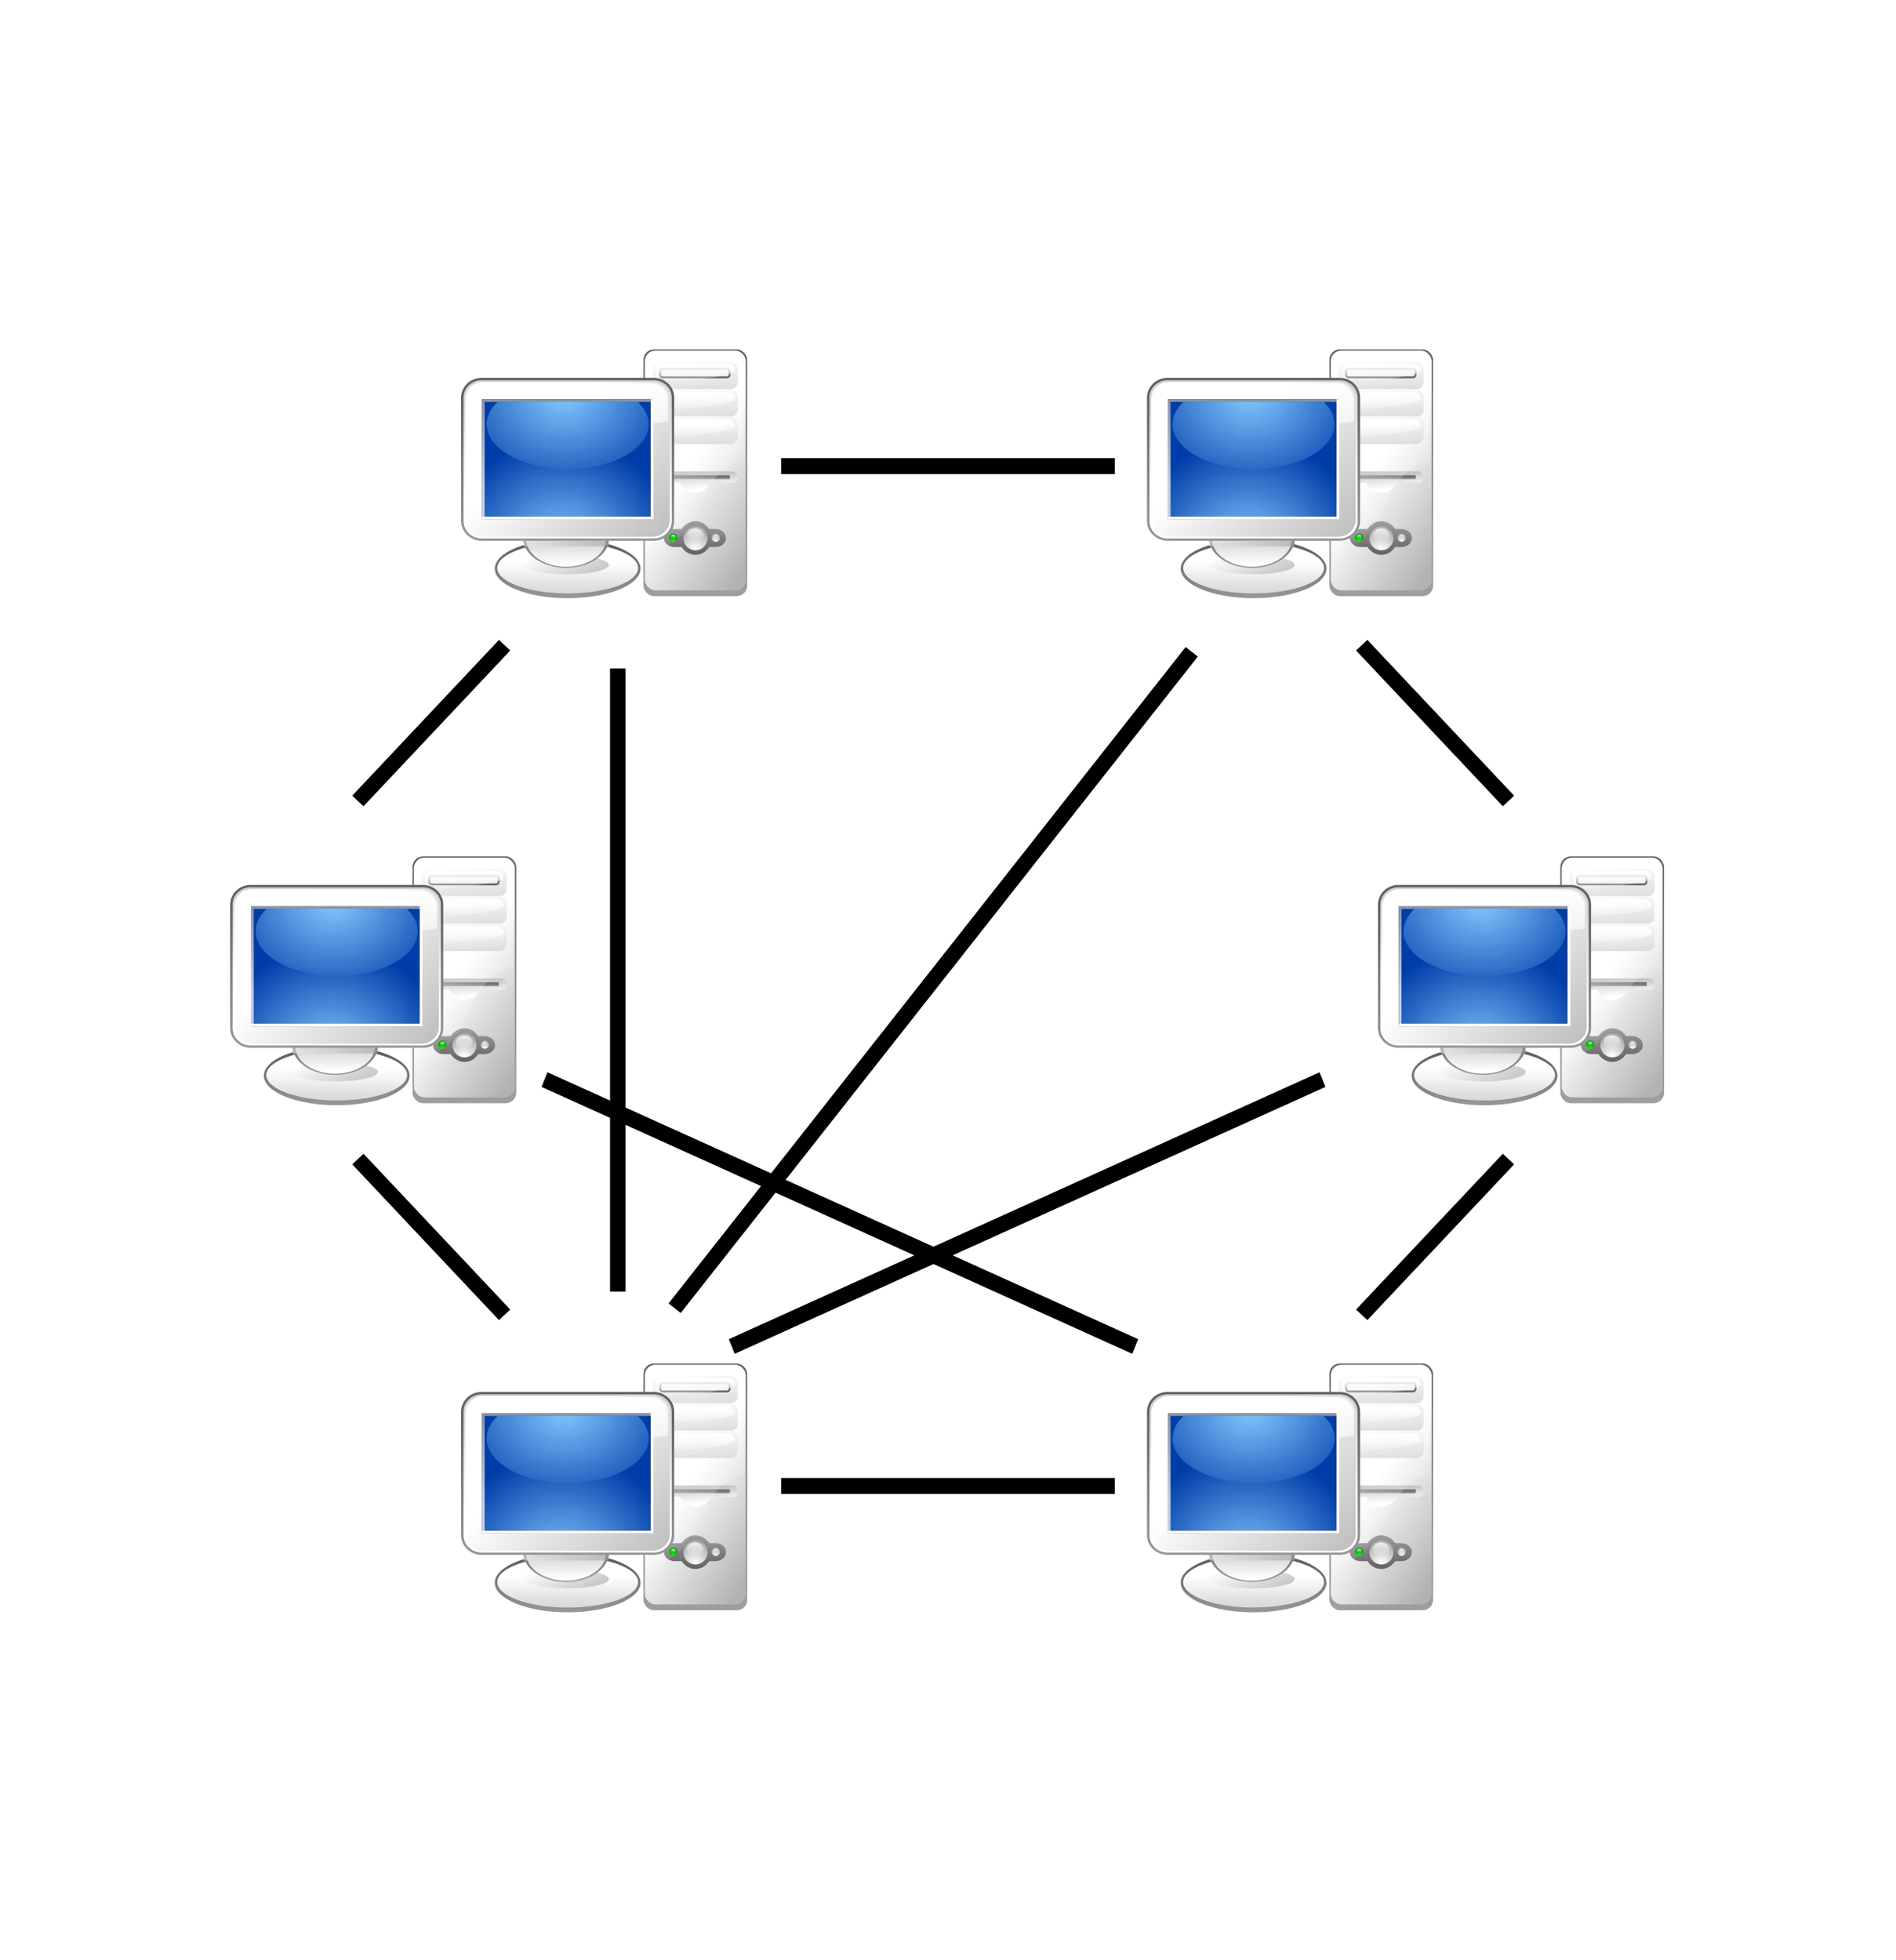 <svg xmlns="http://www.w3.org/2000/svg" xmlns:xlink="http://www.w3.org/1999/xlink" width="119" height="123" viewBox="0.023 -0.342 119 123" overflow="visible" xml:space="preserve"><defs><linearGradient id="o"><stop offset=".034" style="stop-color:#0f0;stop-opacity:1"/><stop offset="1" style="stop-color:#009700;stop-opacity:1"/></linearGradient><linearGradient id="g"><stop offset="0" style="stop-color:#9e9e9e;stop-opacity:1"/><stop offset="1" style="stop-color:#616161;stop-opacity:1"/></linearGradient><linearGradient id="h"><stop offset="0" style="stop-color:#9e9e9e;stop-opacity:1"/><stop offset="1" style="stop-color:#616161;stop-opacity:1"/></linearGradient><linearGradient id="f"><stop offset=".034" style="stop-color:#fff;stop-opacity:1"/><stop offset="1" style="stop-color:#878787;stop-opacity:1"/></linearGradient><linearGradient id="e"><stop offset=".034" style="stop-color:#fff;stop-opacity:1"/><stop offset="1" style="stop-color:#b2b2b2;stop-opacity:1"/></linearGradient><linearGradient id="b"><stop offset="0" style="stop-color:#fff;stop-opacity:1"/><stop offset="1" style="stop-color:#cfcfcf;stop-opacity:1"/></linearGradient><linearGradient id="a"><stop offset="0" style="stop-color:#fff;stop-opacity:1"/><stop offset="1" style="stop-color:#fff;stop-opacity:0"/></linearGradient><linearGradient id="d"><stop offset=".034" style="stop-color:#fff;stop-opacity:1"/><stop offset="1" style="stop-color:#b2b2b2;stop-opacity:1"/></linearGradient><linearGradient id="c"><stop offset="0" style="stop-color:#9e9e9e;stop-opacity:1"/><stop offset="1" style="stop-color:#616161;stop-opacity:1"/></linearGradient><linearGradient id="m"><stop offset="0" style="stop-color:#ccc;stop-opacity:1"/><stop offset="1" style="stop-color:#616161;stop-opacity:1"/></linearGradient><linearGradient xlink:href="#c" id="p" gradientUnits="userSpaceOnUse" gradientTransform="scale(.654 1.528)" x1="167.027" y1="72.893" x2="167.027" y2="7.541"/><linearGradient xlink:href="#d" id="q" gradientUnits="userSpaceOnUse" gradientTransform="matrix(.681 0 0 1.587 -4.577 2.672)" x1="151.293" y1="29.794" x2="174.058" y2="65.576"/><linearGradient xlink:href="#e" id="r" gradientUnits="userSpaceOnUse" gradientTransform="scale(1.986 .504)" x1="47.45" y1="137.211" x2="42.389" y2="123.404"/><linearGradient xlink:href="#c" id="s" gradientUnits="userSpaceOnUse" gradientTransform="matrix(4.266 0 0 .234 0 -7.5)" x1="23.113" y1="311.899" x2="22.389" y2="298.918"/><linearGradient xlink:href="#g" id="t" gradientUnits="userSpaceOnUse" gradientTransform="scale(1.34 .747)" x1="72.788" y1="109.271" x2="72.788" y2="128.375"/><linearGradient xlink:href="#a" id="u" gradientUnits="userSpaceOnUse" gradientTransform="matrix(.685 0 0 1.368 2.857 3.02)" x1="106.479" y1="3.351" x2="134.771" y2="65.581"/><linearGradient xlink:href="#b" id="v" gradientUnits="userSpaceOnUse" gradientTransform="matrix(1.718 0 0 .582 1.496 3.563)" x1="47.611" y1="20.174" x2="56.111" y2="53.457"/><linearGradient xlink:href="#b" id="w" gradientUnits="userSpaceOnUse" gradientTransform="matrix(1.718 0 0 .582 1.496 14.918)" x1="47.611" y1="20.174" x2="56.111" y2="53.457"/><linearGradient xlink:href="#a" id="x" gradientUnits="userSpaceOnUse" gradientTransform="matrix(2.012 0 0 .43 6.805 3.197)" x1="42.007" y1="60.076" x2="42.267" y2="77.76"/><linearGradient xlink:href="#b" id="y" gradientUnits="userSpaceOnUse" gradientTransform="matrix(1.718 0 0 .582 1.496 26.235)" x1="47.611" y1="20.174" x2="56.111" y2="53.457"/><linearGradient xlink:href="#c" id="z" gradientUnits="userSpaceOnUse" gradientTransform="matrix(2.355 0 0 .343 6.471 3.145)" x1="37.82" y1="45.16" x2="37.82" y2="56.679"/><linearGradient xlink:href="#a" id="A" gradientUnits="userSpaceOnUse" gradientTransform="matrix(2.012 0 0 .43 6.805 -8.522)" x1="42.007" y1="60.076" x2="42.267" y2="77.76"/><linearGradient xlink:href="#a" id="B" gradientUnits="userSpaceOnUse" gradientTransform="matrix(2.012 0 0 .43 6.805 14.447)" x1="42.007" y1="60.076" x2="42.267" y2="77.76"/><linearGradient xlink:href="#g" id="D" gradientUnits="userSpaceOnUse" x1="59.451" y1="126.196" x2="59.451" y2="94.688"/><linearGradient xlink:href="#i" id="E" gradientUnits="userSpaceOnUse" x1="59.463" y1="102.881" x2="59.463" y2="123.654"/><linearGradient xlink:href="#f" id="F" gradientUnits="userSpaceOnUse" x1="44.869" y1="89.282" x2="73.438" y2="120.732"/><linearGradient xlink:href="#c" id="G" gradientUnits="userSpaceOnUse" x1="58.565" y1="109.229" x2="58.565" y2="77.888"/><linearGradient xlink:href="#b" id="H" gradientUnits="userSpaceOnUse" x1="58.566" y1="104.072" x2="58.566" y2="89.385"/><linearGradient xlink:href="#j" id="I" gradientUnits="userSpaceOnUse" x1="43.09" y1="73.366" x2="75.629" y2="109.186"/><linearGradient xlink:href="#h" id="J" gradientUnits="userSpaceOnUse" x1="59.45" y1="99.837" x2="59.45" y2="13.052"/><linearGradient xlink:href="#e" id="K" gradientUnits="userSpaceOnUse" x1="58.511" y1="69.588" x2="62.727" y2="-38.736"/><linearGradient xlink:href="#d" id="L" gradientUnits="userSpaceOnUse" x1="43.417" y1="29.41" x2="119.845" y2="105.837"/><linearGradient xlink:href="#a" id="M" gradientUnits="userSpaceOnUse" x1="1.636" y1="-25.028" x2="1.636" y2="56.389"/><linearGradient xlink:href="#k" id="N" gradientUnits="userSpaceOnUse" x1="59.773" y1=".028" x2="59.773" y2="59.228"/><linearGradient xlink:href="#m" id="P" gradientUnits="userSpaceOnUse" x1="59.382" y1="60.042" x2="59.382" y2="-28.418"/><linearGradient xlink:href="#a" id="R" gradientUnits="userSpaceOnUse" x1="96.291" y1="73.5" x2="96.291" y2="85.462"/><linearGradient xlink:href="#a" id="T" gradientUnits="userSpaceOnUse" x1="96.291" y1="73.5" x2="96.291" y2="85.462"/><linearGradient xlink:href="#a" id="V" gradientUnits="userSpaceOnUse" x1="96.291" y1="73.5" x2="96.291" y2="85.462"/><linearGradient xlink:href="#c" id="W" gradientUnits="userSpaceOnUse" gradientTransform="scale(.654 1.528)" x1="167.027" y1="72.893" x2="167.027" y2="7.541"/><linearGradient xlink:href="#d" id="X" gradientUnits="userSpaceOnUse" gradientTransform="matrix(.681 0 0 1.587 -4.577 2.672)" x1="151.293" y1="29.794" x2="174.058" y2="65.576"/><linearGradient xlink:href="#e" id="Y" gradientUnits="userSpaceOnUse" gradientTransform="scale(1.986 .504)" x1="47.45" y1="137.211" x2="42.389" y2="123.404"/><linearGradient xlink:href="#c" id="Z" gradientUnits="userSpaceOnUse" gradientTransform="matrix(4.266 0 0 .234 0 -7.5)" x1="23.113" y1="311.899" x2="22.389" y2="298.918"/><linearGradient xlink:href="#g" id="aa" gradientUnits="userSpaceOnUse" gradientTransform="scale(1.34 .747)" x1="72.788" y1="109.271" x2="72.788" y2="128.375"/><linearGradient xlink:href="#a" id="ab" gradientUnits="userSpaceOnUse" gradientTransform="matrix(.685 0 0 1.368 2.857 3.02)" x1="106.479" y1="3.351" x2="134.771" y2="65.581"/><linearGradient xlink:href="#b" id="ac" gradientUnits="userSpaceOnUse" gradientTransform="matrix(1.718 0 0 .582 1.496 3.563)" x1="47.611" y1="20.174" x2="56.111" y2="53.457"/><linearGradient xlink:href="#b" id="ad" gradientUnits="userSpaceOnUse" gradientTransform="matrix(1.718 0 0 .582 1.496 14.918)" x1="47.611" y1="20.174" x2="56.111" y2="53.457"/><linearGradient xlink:href="#a" id="ae" gradientUnits="userSpaceOnUse" gradientTransform="matrix(2.012 0 0 .43 6.805 3.197)" x1="42.007" y1="60.076" x2="42.267" y2="77.76"/><linearGradient xlink:href="#b" id="af" gradientUnits="userSpaceOnUse" gradientTransform="matrix(1.718 0 0 .582 1.496 26.235)" x1="47.611" y1="20.174" x2="56.111" y2="53.457"/><linearGradient xlink:href="#c" id="ag" gradientUnits="userSpaceOnUse" gradientTransform="matrix(2.355 0 0 .343 6.471 3.145)" x1="37.82" y1="45.16" x2="37.82" y2="56.679"/><linearGradient xlink:href="#a" id="ah" gradientUnits="userSpaceOnUse" gradientTransform="matrix(2.012 0 0 .43 6.805 -8.522)" x1="42.007" y1="60.076" x2="42.267" y2="77.76"/><linearGradient xlink:href="#a" id="ai" gradientUnits="userSpaceOnUse" gradientTransform="matrix(2.012 0 0 .43 6.805 14.447)" x1="42.007" y1="60.076" x2="42.267" y2="77.76"/><linearGradient xlink:href="#g" id="ak" gradientUnits="userSpaceOnUse" x1="59.451" y1="126.196" x2="59.451" y2="94.688"/><linearGradient xlink:href="#i" id="al" gradientUnits="userSpaceOnUse" x1="59.463" y1="102.881" x2="59.463" y2="123.654"/><linearGradient xlink:href="#f" id="am" gradientUnits="userSpaceOnUse" x1="44.869" y1="89.282" x2="73.438" y2="120.732"/><linearGradient xlink:href="#c" id="an" gradientUnits="userSpaceOnUse" x1="58.565" y1="109.229" x2="58.565" y2="77.888"/><linearGradient xlink:href="#b" id="ao" gradientUnits="userSpaceOnUse" x1="58.566" y1="104.072" x2="58.566" y2="89.385"/><linearGradient xlink:href="#j" id="ap" gradientUnits="userSpaceOnUse" x1="43.09" y1="73.366" x2="75.629" y2="109.186"/><linearGradient xlink:href="#h" id="aq" gradientUnits="userSpaceOnUse" x1="59.45" y1="99.837" x2="59.45" y2="13.052"/><linearGradient xlink:href="#e" id="ar" gradientUnits="userSpaceOnUse" x1="58.511" y1="69.588" x2="62.727" y2="-38.736"/><linearGradient xlink:href="#d" id="as" gradientUnits="userSpaceOnUse" x1="43.417" y1="29.41" x2="119.845" y2="105.837"/><linearGradient xlink:href="#a" id="at" gradientUnits="userSpaceOnUse" x1="1.636" y1="-25.028" x2="1.636" y2="56.389"/><linearGradient xlink:href="#k" id="au" gradientUnits="userSpaceOnUse" x1="59.773" y1=".028" x2="59.773" y2="59.228"/><linearGradient xlink:href="#m" id="aw" gradientUnits="userSpaceOnUse" x1="59.382" y1="60.042" x2="59.382" y2="-28.418"/><linearGradient xlink:href="#a" id="ay" gradientUnits="userSpaceOnUse" x1="96.291" y1="73.5" x2="96.291" y2="85.462"/><linearGradient xlink:href="#a" id="aA" gradientUnits="userSpaceOnUse" x1="96.291" y1="73.5" x2="96.291" y2="85.462"/><linearGradient xlink:href="#a" id="aC" gradientUnits="userSpaceOnUse" x1="96.291" y1="73.5" x2="96.291" y2="85.462"/><linearGradient xlink:href="#c" id="aD" gradientUnits="userSpaceOnUse" gradientTransform="scale(.654 1.528)" x1="167.027" y1="72.893" x2="167.027" y2="7.541"/><linearGradient xlink:href="#d" id="aE" gradientUnits="userSpaceOnUse" gradientTransform="matrix(.681 0 0 1.587 -4.577 2.672)" x1="151.293" y1="29.794" x2="174.058" y2="65.576"/><linearGradient xlink:href="#e" id="aF" gradientUnits="userSpaceOnUse" gradientTransform="scale(1.986 .504)" x1="47.45" y1="137.211" x2="42.389" y2="123.404"/><linearGradient xlink:href="#c" id="aG" gradientUnits="userSpaceOnUse" gradientTransform="matrix(4.266 0 0 .234 0 -7.5)" x1="23.113" y1="311.899" x2="22.389" y2="298.918"/><linearGradient xlink:href="#g" id="aH" gradientUnits="userSpaceOnUse" gradientTransform="scale(1.34 .747)" x1="72.788" y1="109.271" x2="72.788" y2="128.375"/><linearGradient xlink:href="#a" id="aI" gradientUnits="userSpaceOnUse" gradientTransform="matrix(.685 0 0 1.368 2.857 3.02)" x1="106.479" y1="3.351" x2="134.771" y2="65.581"/><linearGradient xlink:href="#b" id="aJ" gradientUnits="userSpaceOnUse" gradientTransform="matrix(1.718 0 0 .582 1.496 3.563)" x1="47.611" y1="20.174" x2="56.111" y2="53.457"/><linearGradient xlink:href="#b" id="aK" gradientUnits="userSpaceOnUse" gradientTransform="matrix(1.718 0 0 .582 1.496 14.918)" x1="47.611" y1="20.174" x2="56.111" y2="53.457"/><linearGradient xlink:href="#a" id="aL" gradientUnits="userSpaceOnUse" gradientTransform="matrix(2.012 0 0 .43 6.805 3.197)" x1="42.007" y1="60.076" x2="42.267" y2="77.76"/><linearGradient xlink:href="#b" id="aM" gradientUnits="userSpaceOnUse" gradientTransform="matrix(1.718 0 0 .582 1.496 26.235)" x1="47.611" y1="20.174" x2="56.111" y2="53.457"/><linearGradient xlink:href="#c" id="aN" gradientUnits="userSpaceOnUse" gradientTransform="matrix(2.355 0 0 .343 6.471 3.145)" x1="37.82" y1="45.16" x2="37.82" y2="56.679"/><linearGradient xlink:href="#a" id="aO" gradientUnits="userSpaceOnUse" gradientTransform="matrix(2.012 0 0 .43 6.805 -8.522)" x1="42.007" y1="60.076" x2="42.267" y2="77.76"/><linearGradient xlink:href="#a" id="aP" gradientUnits="userSpaceOnUse" gradientTransform="matrix(2.012 0 0 .43 6.805 14.447)" x1="42.007" y1="60.076" x2="42.267" y2="77.76"/><linearGradient xlink:href="#g" id="aR" gradientUnits="userSpaceOnUse" x1="59.451" y1="126.196" x2="59.451" y2="94.688"/><linearGradient xlink:href="#i" id="aS" gradientUnits="userSpaceOnUse" x1="59.463" y1="102.881" x2="59.463" y2="123.654"/><linearGradient xlink:href="#f" id="aT" gradientUnits="userSpaceOnUse" x1="44.869" y1="89.282" x2="73.438" y2="120.732"/><linearGradient xlink:href="#c" id="aU" gradientUnits="userSpaceOnUse" x1="58.565" y1="109.229" x2="58.565" y2="77.888"/><linearGradient xlink:href="#b" id="aV" gradientUnits="userSpaceOnUse" x1="58.566" y1="104.072" x2="58.566" y2="89.385"/><linearGradient xlink:href="#j" id="aW" gradientUnits="userSpaceOnUse" x1="43.09" y1="73.366" x2="75.629" y2="109.186"/><linearGradient xlink:href="#h" id="aX" gradientUnits="userSpaceOnUse" x1="59.45" y1="99.837" x2="59.45" y2="13.052"/><linearGradient xlink:href="#e" id="aY" gradientUnits="userSpaceOnUse" x1="58.511" y1="69.588" x2="62.727" y2="-38.736"/><linearGradient xlink:href="#d" id="aZ" gradientUnits="userSpaceOnUse" x1="43.417" y1="29.41" x2="119.845" y2="105.837"/><linearGradient xlink:href="#a" id="ba" gradientUnits="userSpaceOnUse" x1="1.636" y1="-25.028" x2="1.636" y2="56.389"/><linearGradient xlink:href="#k" id="bb" gradientUnits="userSpaceOnUse" x1="59.773" y1=".028" x2="59.773" y2="59.228"/><linearGradient xlink:href="#m" id="bd" gradientUnits="userSpaceOnUse" x1="59.382" y1="60.042" x2="59.382" y2="-28.418"/><linearGradient xlink:href="#a" id="bf" gradientUnits="userSpaceOnUse" x1="96.291" y1="73.5" x2="96.291" y2="85.462"/><linearGradient xlink:href="#a" id="bh" gradientUnits="userSpaceOnUse" x1="96.291" y1="73.5" x2="96.291" y2="85.462"/><linearGradient xlink:href="#a" id="bj" gradientUnits="userSpaceOnUse" x1="96.291" y1="73.5" x2="96.291" y2="85.462"/><linearGradient xlink:href="#c" id="bk" gradientUnits="userSpaceOnUse" gradientTransform="scale(.654 1.528)" x1="167.027" y1="72.893" x2="167.027" y2="7.541"/><linearGradient xlink:href="#d" id="bl" gradientUnits="userSpaceOnUse" gradientTransform="matrix(.681 0 0 1.587 -4.577 2.672)" x1="151.293" y1="29.794" x2="174.058" y2="65.576"/><linearGradient xlink:href="#e" id="bm" gradientUnits="userSpaceOnUse" gradientTransform="scale(1.986 .504)" x1="47.45" y1="137.211" x2="42.389" y2="123.404"/><linearGradient xlink:href="#c" id="bn" gradientUnits="userSpaceOnUse" gradientTransform="matrix(4.266 0 0 .234 0 -7.5)" x1="23.113" y1="311.899" x2="22.389" y2="298.918"/><linearGradient xlink:href="#g" id="bo" gradientUnits="userSpaceOnUse" gradientTransform="scale(1.34 .747)" x1="72.788" y1="109.271" x2="72.788" y2="128.375"/><linearGradient xlink:href="#a" id="bp" gradientUnits="userSpaceOnUse" gradientTransform="matrix(.685 0 0 1.368 2.857 3.02)" x1="106.479" y1="3.351" x2="134.771" y2="65.581"/><linearGradient xlink:href="#b" id="bq" gradientUnits="userSpaceOnUse" gradientTransform="matrix(1.718 0 0 .582 1.496 3.563)" x1="47.611" y1="20.174" x2="56.111" y2="53.457"/><linearGradient xlink:href="#b" id="br" gradientUnits="userSpaceOnUse" gradientTransform="matrix(1.718 0 0 .582 1.496 14.918)" x1="47.611" y1="20.174" x2="56.111" y2="53.457"/><linearGradient xlink:href="#a" id="bs" gradientUnits="userSpaceOnUse" gradientTransform="matrix(2.012 0 0 .43 6.805 3.197)" x1="42.007" y1="60.076" x2="42.267" y2="77.76"/><linearGradient xlink:href="#b" id="bt" gradientUnits="userSpaceOnUse" gradientTransform="matrix(1.718 0 0 .582 1.496 26.235)" x1="47.611" y1="20.174" x2="56.111" y2="53.457"/><linearGradient xlink:href="#c" id="bu" gradientUnits="userSpaceOnUse" gradientTransform="matrix(2.355 0 0 .343 6.471 3.145)" x1="37.82" y1="45.16" x2="37.82" y2="56.679"/><linearGradient xlink:href="#a" id="bv" gradientUnits="userSpaceOnUse" gradientTransform="matrix(2.012 0 0 .43 6.805 -8.522)" x1="42.007" y1="60.076" x2="42.267" y2="77.76"/><linearGradient xlink:href="#a" id="bw" gradientUnits="userSpaceOnUse" gradientTransform="matrix(2.012 0 0 .43 6.805 14.447)" x1="42.007" y1="60.076" x2="42.267" y2="77.76"/><linearGradient xlink:href="#g" id="by" gradientUnits="userSpaceOnUse" x1="59.451" y1="126.196" x2="59.451" y2="94.688"/><linearGradient xlink:href="#i" id="bz" gradientUnits="userSpaceOnUse" x1="59.463" y1="102.881" x2="59.463" y2="123.654"/><linearGradient xlink:href="#f" id="bA" gradientUnits="userSpaceOnUse" x1="44.869" y1="89.282" x2="73.438" y2="120.732"/><linearGradient xlink:href="#c" id="bB" gradientUnits="userSpaceOnUse" x1="58.565" y1="109.229" x2="58.565" y2="77.888"/><linearGradient xlink:href="#b" id="bC" gradientUnits="userSpaceOnUse" x1="58.566" y1="104.072" x2="58.566" y2="89.385"/><linearGradient xlink:href="#j" id="bD" gradientUnits="userSpaceOnUse" x1="43.09" y1="73.366" x2="75.629" y2="109.186"/><linearGradient xlink:href="#h" id="bE" gradientUnits="userSpaceOnUse" x1="59.45" y1="99.837" x2="59.45" y2="13.052"/><linearGradient xlink:href="#e" id="bF" gradientUnits="userSpaceOnUse" x1="58.511" y1="69.588" x2="62.727" y2="-38.736"/><linearGradient xlink:href="#d" id="bG" gradientUnits="userSpaceOnUse" x1="43.417" y1="29.41" x2="119.845" y2="105.837"/><linearGradient xlink:href="#a" id="bH" gradientUnits="userSpaceOnUse" x1="1.636" y1="-25.028" x2="1.636" y2="56.389"/><linearGradient xlink:href="#k" id="bI" gradientUnits="userSpaceOnUse" x1="59.773" y1=".028" x2="59.773" y2="59.228"/><linearGradient xlink:href="#m" id="bK" gradientUnits="userSpaceOnUse" x1="59.382" y1="60.042" x2="59.382" y2="-28.418"/><linearGradient xlink:href="#a" id="bM" gradientUnits="userSpaceOnUse" x1="96.291" y1="73.5" x2="96.291" y2="85.462"/><linearGradient xlink:href="#a" id="bO" gradientUnits="userSpaceOnUse" x1="96.291" y1="73.5" x2="96.291" y2="85.462"/><linearGradient xlink:href="#a" id="bQ" gradientUnits="userSpaceOnUse" x1="96.291" y1="73.5" x2="96.291" y2="85.462"/><linearGradient xlink:href="#c" id="bR" gradientUnits="userSpaceOnUse" gradientTransform="scale(.654 1.528)" x1="167.027" y1="72.893" x2="167.027" y2="7.541"/><linearGradient xlink:href="#d" id="bS" gradientUnits="userSpaceOnUse" gradientTransform="matrix(.681 0 0 1.587 -4.577 2.672)" x1="151.293" y1="29.794" x2="174.058" y2="65.576"/><linearGradient xlink:href="#e" id="bT" gradientUnits="userSpaceOnUse" gradientTransform="scale(1.986 .504)" x1="47.45" y1="137.211" x2="42.389" y2="123.404"/><linearGradient xlink:href="#c" id="bU" gradientUnits="userSpaceOnUse" gradientTransform="matrix(4.266 0 0 .234 0 -7.5)" x1="23.113" y1="311.899" x2="22.389" y2="298.918"/><linearGradient xlink:href="#g" id="bV" gradientUnits="userSpaceOnUse" gradientTransform="scale(1.34 .747)" x1="72.788" y1="109.271" x2="72.788" y2="128.375"/><linearGradient xlink:href="#a" id="bW" gradientUnits="userSpaceOnUse" gradientTransform="matrix(.685 0 0 1.368 2.857 3.02)" x1="106.479" y1="3.351" x2="134.771" y2="65.581"/><linearGradient xlink:href="#b" id="bX" gradientUnits="userSpaceOnUse" gradientTransform="matrix(1.718 0 0 .582 1.496 3.563)" x1="47.611" y1="20.174" x2="56.111" y2="53.457"/><linearGradient xlink:href="#b" id="bY" gradientUnits="userSpaceOnUse" gradientTransform="matrix(1.718 0 0 .582 1.496 14.918)" x1="47.611" y1="20.174" x2="56.111" y2="53.457"/><linearGradient xlink:href="#a" id="bZ" gradientUnits="userSpaceOnUse" gradientTransform="matrix(2.012 0 0 .43 6.805 3.197)" x1="42.007" y1="60.076" x2="42.267" y2="77.76"/><linearGradient xlink:href="#b" id="ca" gradientUnits="userSpaceOnUse" gradientTransform="matrix(1.718 0 0 .582 1.496 26.235)" x1="47.611" y1="20.174" x2="56.111" y2="53.457"/><linearGradient xlink:href="#c" id="cb" gradientUnits="userSpaceOnUse" gradientTransform="matrix(2.355 0 0 .343 6.471 3.145)" x1="37.82" y1="45.16" x2="37.82" y2="56.679"/><linearGradient xlink:href="#a" id="cc" gradientUnits="userSpaceOnUse" gradientTransform="matrix(2.012 0 0 .43 6.805 -8.522)" x1="42.007" y1="60.076" x2="42.267" y2="77.76"/><linearGradient xlink:href="#a" id="cd" gradientUnits="userSpaceOnUse" gradientTransform="matrix(2.012 0 0 .43 6.805 14.447)" x1="42.007" y1="60.076" x2="42.267" y2="77.76"/><linearGradient xlink:href="#g" id="cf" gradientUnits="userSpaceOnUse" x1="59.451" y1="126.196" x2="59.451" y2="94.688"/><linearGradient xlink:href="#i" id="cg" gradientUnits="userSpaceOnUse" x1="59.463" y1="102.881" x2="59.463" y2="123.654"/><linearGradient xlink:href="#f" id="ch" gradientUnits="userSpaceOnUse" x1="44.869" y1="89.282" x2="73.438" y2="120.732"/><linearGradient xlink:href="#c" id="ci" gradientUnits="userSpaceOnUse" x1="58.565" y1="109.229" x2="58.565" y2="77.888"/><linearGradient xlink:href="#b" id="cj" gradientUnits="userSpaceOnUse" x1="58.566" y1="104.072" x2="58.566" y2="89.385"/><linearGradient xlink:href="#j" id="ck" gradientUnits="userSpaceOnUse" x1="43.09" y1="73.366" x2="75.629" y2="109.186"/><linearGradient xlink:href="#h" id="cl" gradientUnits="userSpaceOnUse" x1="59.45" y1="99.837" x2="59.45" y2="13.052"/><linearGradient xlink:href="#e" id="cm" gradientUnits="userSpaceOnUse" x1="58.511" y1="69.588" x2="62.727" y2="-38.736"/><linearGradient xlink:href="#d" id="cn" gradientUnits="userSpaceOnUse" x1="43.417" y1="29.41" x2="119.845" y2="105.837"/><linearGradient xlink:href="#a" id="co" gradientUnits="userSpaceOnUse" x1="1.636" y1="-25.028" x2="1.636" y2="56.389"/><linearGradient xlink:href="#k" id="cp" gradientUnits="userSpaceOnUse" x1="59.773" y1=".028" x2="59.773" y2="59.228"/><linearGradient xlink:href="#m" id="cr" gradientUnits="userSpaceOnUse" x1="59.382" y1="60.042" x2="59.382" y2="-28.418"/><linearGradient xlink:href="#a" id="ct" gradientUnits="userSpaceOnUse" x1="96.291" y1="73.5" x2="96.291" y2="85.462"/><linearGradient xlink:href="#a" id="cv" gradientUnits="userSpaceOnUse" x1="96.291" y1="73.5" x2="96.291" y2="85.462"/><linearGradient xlink:href="#a" id="cx" gradientUnits="userSpaceOnUse" x1="96.291" y1="73.5" x2="96.291" y2="85.462"/><linearGradient xlink:href="#c" id="cy" gradientUnits="userSpaceOnUse" gradientTransform="scale(.654 1.528)" x1="167.027" y1="72.893" x2="167.027" y2="7.541"/><linearGradient xlink:href="#d" id="cz" gradientUnits="userSpaceOnUse" gradientTransform="matrix(.681 0 0 1.587 -4.577 2.672)" x1="151.293" y1="29.794" x2="174.058" y2="65.576"/><linearGradient xlink:href="#e" id="cA" gradientUnits="userSpaceOnUse" gradientTransform="scale(1.986 .504)" x1="47.45" y1="137.211" x2="42.389" y2="123.404"/><linearGradient xlink:href="#c" id="cB" gradientUnits="userSpaceOnUse" gradientTransform="matrix(4.266 0 0 .234 0 -7.5)" x1="23.113" y1="311.899" x2="22.389" y2="298.918"/><linearGradient xlink:href="#g" id="cC" gradientUnits="userSpaceOnUse" gradientTransform="scale(1.34 .747)" x1="72.788" y1="109.271" x2="72.788" y2="128.375"/><linearGradient xlink:href="#a" id="cD" gradientUnits="userSpaceOnUse" gradientTransform="matrix(.685 0 0 1.368 2.857 3.02)" x1="106.479" y1="3.351" x2="134.771" y2="65.581"/><linearGradient xlink:href="#b" id="cE" gradientUnits="userSpaceOnUse" gradientTransform="matrix(1.718 0 0 .582 1.496 3.563)" x1="47.611" y1="20.174" x2="56.111" y2="53.457"/><linearGradient xlink:href="#b" id="cF" gradientUnits="userSpaceOnUse" gradientTransform="matrix(1.718 0 0 .582 1.496 14.918)" x1="47.611" y1="20.174" x2="56.111" y2="53.457"/><linearGradient xlink:href="#a" id="cG" gradientUnits="userSpaceOnUse" gradientTransform="matrix(2.012 0 0 .43 6.805 3.197)" x1="42.007" y1="60.076" x2="42.267" y2="77.76"/><linearGradient xlink:href="#b" id="cH" gradientUnits="userSpaceOnUse" gradientTransform="matrix(1.718 0 0 .582 1.496 26.235)" x1="47.611" y1="20.174" x2="56.111" y2="53.457"/><linearGradient xlink:href="#c" id="cI" gradientUnits="userSpaceOnUse" gradientTransform="matrix(2.355 0 0 .343 6.471 3.145)" x1="37.82" y1="45.16" x2="37.82" y2="56.679"/><linearGradient xlink:href="#a" id="cJ" gradientUnits="userSpaceOnUse" gradientTransform="matrix(2.012 0 0 .43 6.805 -8.522)" x1="42.007" y1="60.076" x2="42.267" y2="77.76"/><linearGradient xlink:href="#a" id="cK" gradientUnits="userSpaceOnUse" gradientTransform="matrix(2.012 0 0 .43 6.805 14.447)" x1="42.007" y1="60.076" x2="42.267" y2="77.76"/><linearGradient xlink:href="#g" id="cM" gradientUnits="userSpaceOnUse" x1="59.451" y1="126.196" x2="59.451" y2="94.688"/><linearGradient xlink:href="#i" id="cN" gradientUnits="userSpaceOnUse" x1="59.463" y1="102.881" x2="59.463" y2="123.654"/><linearGradient xlink:href="#f" id="cO" gradientUnits="userSpaceOnUse" x1="44.869" y1="89.282" x2="73.438" y2="120.732"/><linearGradient xlink:href="#c" id="cP" gradientUnits="userSpaceOnUse" x1="58.565" y1="109.229" x2="58.565" y2="77.888"/><linearGradient xlink:href="#b" id="cQ" gradientUnits="userSpaceOnUse" x1="58.566" y1="104.072" x2="58.566" y2="89.385"/><linearGradient xlink:href="#j" id="cR" gradientUnits="userSpaceOnUse" x1="43.09" y1="73.366" x2="75.629" y2="109.186"/><linearGradient xlink:href="#h" id="cS" gradientUnits="userSpaceOnUse" x1="59.45" y1="99.837" x2="59.45" y2="13.052"/><linearGradient xlink:href="#e" id="cT" gradientUnits="userSpaceOnUse" x1="58.511" y1="69.588" x2="62.727" y2="-38.736"/><linearGradient xlink:href="#d" id="cU" gradientUnits="userSpaceOnUse" x1="43.417" y1="29.41" x2="119.845" y2="105.837"/><linearGradient xlink:href="#a" id="cV" gradientUnits="userSpaceOnUse" x1="1.636" y1="-25.028" x2="1.636" y2="56.389"/><linearGradient xlink:href="#k" id="cW" gradientUnits="userSpaceOnUse" x1="59.773" y1=".028" x2="59.773" y2="59.228"/><linearGradient xlink:href="#m" id="cY" gradientUnits="userSpaceOnUse" x1="59.382" y1="60.042" x2="59.382" y2="-28.418"/><linearGradient xlink:href="#a" id="da" gradientUnits="userSpaceOnUse" x1="96.291" y1="73.5" x2="96.291" y2="85.462"/><linearGradient xlink:href="#a" id="dc" gradientUnits="userSpaceOnUse" x1="96.291" y1="73.5" x2="96.291" y2="85.462"/><linearGradient xlink:href="#a" id="de" gradientUnits="userSpaceOnUse" x1="96.291" y1="73.5" x2="96.291" y2="85.462"/><radialGradient xlink:href="#e" id="C" gradientUnits="userSpaceOnUse" cx="96.709" cy="85.741" fx="96.709" fy="85.741" r="8.34"/><radialGradient xlink:href="#l" id="O" gradientUnits="userSpaceOnUse" gradientTransform="matrix(1.039 0 0 1 70.262 0)" cx="-13.746" cy="95.49" fx="-13.746" fy="95.49" r="61.608"/><radialGradient xlink:href="#n" id="Q" gradientUnits="userSpaceOnUse" gradientTransform="matrix(1.046 0 0 .921 74.949 -5.729)" cx="-16.73" cy="15.37" fx="-16.73" fy="15.37" r="67.633"/><radialGradient xlink:href="#e" id="S" gradientUnits="userSpaceOnUse" cx="96.709" cy="85.741" fx="96.709" fy="85.741" r="8.34"/><radialGradient xlink:href="#o" id="U" gradientUnits="userSpaceOnUse" cx="96.709" cy="85.741" fx="96.709" fy="85.741" r="8.34"/><radialGradient xlink:href="#e" id="aj" gradientUnits="userSpaceOnUse" cx="96.709" cy="85.741" fx="96.709" fy="85.741" r="8.34"/><radialGradient xlink:href="#l" id="av" gradientUnits="userSpaceOnUse" gradientTransform="matrix(1.039 0 0 1 70.262 0)" cx="-13.746" cy="95.49" fx="-13.746" fy="95.49" r="61.608"/><radialGradient xlink:href="#n" id="ax" gradientUnits="userSpaceOnUse" gradientTransform="matrix(1.046 0 0 .921 74.949 -5.729)" cx="-16.73" cy="15.37" fx="-16.73" fy="15.37" r="67.633"/><radialGradient xlink:href="#e" id="az" gradientUnits="userSpaceOnUse" cx="96.709" cy="85.741" fx="96.709" fy="85.741" r="8.34"/><radialGradient xlink:href="#o" id="aB" gradientUnits="userSpaceOnUse" cx="96.709" cy="85.741" fx="96.709" fy="85.741" r="8.34"/><radialGradient xlink:href="#e" id="aQ" gradientUnits="userSpaceOnUse" cx="96.709" cy="85.741" fx="96.709" fy="85.741" r="8.34"/><radialGradient xlink:href="#l" id="bc" gradientUnits="userSpaceOnUse" gradientTransform="matrix(1.039 0 0 1 70.262 0)" cx="-13.746" cy="95.49" fx="-13.746" fy="95.49" r="61.608"/><radialGradient xlink:href="#n" id="be" gradientUnits="userSpaceOnUse" gradientTransform="matrix(1.046 0 0 .921 74.949 -5.729)" cx="-16.73" cy="15.37" fx="-16.73" fy="15.37" r="67.633"/><radialGradient xlink:href="#e" id="bg" gradientUnits="userSpaceOnUse" cx="96.709" cy="85.741" fx="96.709" fy="85.741" r="8.34"/><radialGradient xlink:href="#o" id="bi" gradientUnits="userSpaceOnUse" cx="96.709" cy="85.741" fx="96.709" fy="85.741" r="8.34"/><radialGradient xlink:href="#e" id="bx" gradientUnits="userSpaceOnUse" cx="96.709" cy="85.741" fx="96.709" fy="85.741" r="8.34"/><radialGradient xlink:href="#l" id="bJ" gradientUnits="userSpaceOnUse" gradientTransform="matrix(1.039 0 0 1 70.262 0)" cx="-13.746" cy="95.49" fx="-13.746" fy="95.49" r="61.608"/><radialGradient xlink:href="#n" id="bL" gradientUnits="userSpaceOnUse" gradientTransform="matrix(1.046 0 0 .921 74.949 -5.729)" cx="-16.73" cy="15.37" fx="-16.73" fy="15.37" r="67.633"/><radialGradient xlink:href="#e" id="bN" gradientUnits="userSpaceOnUse" cx="96.709" cy="85.741" fx="96.709" fy="85.741" r="8.34"/><radialGradient xlink:href="#o" id="bP" gradientUnits="userSpaceOnUse" cx="96.709" cy="85.741" fx="96.709" fy="85.741" r="8.34"/><radialGradient xlink:href="#e" id="ce" gradientUnits="userSpaceOnUse" cx="96.709" cy="85.741" fx="96.709" fy="85.741" r="8.34"/><radialGradient xlink:href="#l" id="cq" gradientUnits="userSpaceOnUse" gradientTransform="matrix(1.039 0 0 1 70.262 0)" cx="-13.746" cy="95.49" fx="-13.746" fy="95.49" r="61.608"/><radialGradient xlink:href="#n" id="cs" gradientUnits="userSpaceOnUse" gradientTransform="matrix(1.046 0 0 .921 74.949 -5.729)" cx="-16.73" cy="15.37" fx="-16.73" fy="15.37" r="67.633"/><radialGradient xlink:href="#e" id="cu" gradientUnits="userSpaceOnUse" cx="96.709" cy="85.741" fx="96.709" fy="85.741" r="8.34"/><radialGradient xlink:href="#o" id="cw" gradientUnits="userSpaceOnUse" cx="96.709" cy="85.741" fx="96.709" fy="85.741" r="8.34"/><radialGradient xlink:href="#e" id="cL" gradientUnits="userSpaceOnUse" cx="96.709" cy="85.741" fx="96.709" fy="85.741" r="8.34"/><radialGradient xlink:href="#l" id="cX" gradientUnits="userSpaceOnUse" gradientTransform="matrix(1.039 0 0 1 70.262 0)" cx="-13.746" cy="95.49" fx="-13.746" fy="95.49" r="61.608"/><radialGradient xlink:href="#n" id="cZ" gradientUnits="userSpaceOnUse" gradientTransform="matrix(1.046 0 0 .921 74.949 -5.729)" cx="-16.73" cy="15.37" fx="-16.73" fy="15.37" r="67.633"/><radialGradient xlink:href="#e" id="db" gradientUnits="userSpaceOnUse" cx="96.709" cy="85.741" fx="96.709" fy="85.741" r="8.34"/><radialGradient xlink:href="#o" id="dd" gradientUnits="userSpaceOnUse" cx="96.709" cy="85.741" fx="96.709" fy="85.741" r="8.34"/></defs><g transform="matrix(.152 0 0 .152 14.469 51.752)"><rect rx="4.319" ry="4.319" y="10.857" x="75.297" height="101.886" width="42.827" style="fill:url(#p);fill-opacity:1;stroke:url(#linearGradient11533);stroke-width:1.402;stroke-linecap:round;stroke-linejoin:round;stroke-miterlimit:4;stroke-dashoffset:0;stroke-opacity:1"/><rect rx="4.319" ry="4.319" y="11.373" x="75.88" height="98.975" width="41.66" style="fill:url(#q);fill-opacity:1;stroke:url(#linearGradient11537);stroke-width:.764;stroke-linecap:round;stroke-linejoin:round;stroke-miterlimit:4;stroke-dashoffset:0;stroke-opacity:1"/><path d="M81.469 61.219a2.344 2.344 0 0 0-2.344 2.343c0 1.295 1.049 2.313 2.344 2.313h9.156c.923 2.479 3.263 4.25 6.063 4.25 2.799 0 5.17-1.771 6.093-4.25h9.125c1.295 0 2.344-1.018 2.344-2.313a2.344 2.344 0 0 0-2.344-2.343H81.47z" style="fill:url(#r);fill-opacity:1;stroke:url(#linearGradient11541);stroke-width:.625;stroke-linecap:round;stroke-linejoin:round;stroke-miterlimit:4;stroke-dasharray:none;stroke-dashoffset:0;stroke-opacity:1"/><rect ry="1.328" rx="0" y="62.814" x="82.523" height="1.563" width="28.438" style="fill:url(#s);fill-opacity:1;stroke:none;stroke-width:.875;stroke-linecap:round;stroke-linejoin:round;stroke-miterlimit:4;stroke-dashoffset:0;stroke-opacity:1"/><path d="M96.75 81.813c-2.428 0-4.48 1.327-5.719 3.218h-2.937c-2.393 0-4.313 1.656-4.313 3.719 0 2.063 1.92 3.719 4.313 3.719h2.937c1.24 1.891 3.29 3.219 5.719 3.219 2.426 0 4.448-1.332 5.688-3.22h2.624c2.393 0 4.313-1.655 4.313-3.718 0-2.063-1.92-3.719-4.313-3.719h-2.624c-1.24-1.887-3.262-3.218-5.688-3.219z" style="fill:url(#t);fill-opacity:1;stroke:url(#linearGradient11547);stroke-width:.875;stroke-linecap:round;stroke-linejoin:round;stroke-miterlimit:4;stroke-dasharray:none;stroke-dashoffset:0;stroke-opacity:1"/><path d="M80.492 14.034a4.162 4.162 0 0 0-4.175 4.175v76.697c24.343-2.403 20.432-35.581 40.33-37.94V18.209a4.162 4.162 0 0 0-4.175-4.175h-31.98z" style="fill:url(#u);fill-opacity:1;fill-rule:evenodd;stroke:none;stroke-width:.25pt;stroke-linecap:butt;stroke-linejoin:miter;stroke-opacity:1"/><rect ry="3" rx="3" y="15.97" x="79.136" height="11.318" width="35.118" style="fill:url(#v);fill-opacity:1;stroke:url(#linearGradient11553);stroke-width:.875;stroke-linecap:round;stroke-linejoin:round;stroke-miterlimit:4;stroke-dashoffset:0;stroke-opacity:1"/><rect ry="3" rx="3" y="27.325" x="79.136" height="11.318" width="35.118" style="fill:url(#w);fill-opacity:1;stroke:url(#linearGradient11557);stroke-width:.875;stroke-linecap:round;stroke-linejoin:round;stroke-miterlimit:4;stroke-dashoffset:0;stroke-opacity:1"/><path d="M83.164 28.591a2.783 2.783 0 0 0-2.789 2.79v4.184c15.865-.043 29.04-1.644 32.659-3.806v-.378a2.783 2.783 0 0 0-2.79-2.79h-27.08z" style="fill:url(#x);fill-opacity:1;stroke:none;stroke-width:.875;stroke-linecap:round;stroke-linejoin:round;stroke-miterlimit:4;stroke-dashoffset:0;stroke-opacity:1"/><rect ry="3" rx="3" y="38.642" x="79.136" height="11.318" width="35.118" style="fill:url(#y);fill-opacity:1;stroke:url(#linearGradient11563);stroke-width:.875;stroke-linecap:round;stroke-linejoin:round;stroke-miterlimit:4;stroke-dashoffset:0;stroke-opacity:1"/><rect ry="1" rx="1" y="18.855" x="82.196" height="3.54" width="28.672" style="fill:none;fill-opacity:1;stroke:url(#z);stroke-width:.787;stroke-linecap:round;stroke-linejoin:round;stroke-miterlimit:4;stroke-dashoffset:0;stroke-opacity:1"/><path d="M83.164 16.873a2.783 2.783 0 0 0-2.789 2.789v4.184c15.865-.043 29.04-1.644 32.659-3.806v-.378a2.783 2.783 0 0 0-2.79-2.79h-27.08z" style="fill:url(#A);fill-opacity:1;stroke:none;stroke-width:.875;stroke-linecap:round;stroke-linejoin:round;stroke-miterlimit:4;stroke-dashoffset:0;stroke-opacity:1"/><path d="M83.164 39.841a2.783 2.783 0 0 0-2.789 2.79v4.184c15.865-.043 29.04-1.644 32.659-3.806v-.378a2.783 2.783 0 0 0-2.79-2.79h-27.08z" style="fill:url(#B);fill-opacity:1;stroke:none;stroke-width:.875;stroke-linecap:round;stroke-linejoin:round;stroke-miterlimit:4;stroke-dashoffset:0;stroke-opacity:1"/><path transform="matrix(.931 0 0 .931 6.573 13.657)" d="M102.21 80.783a5.312 5.312 0 1 1-10.624 0 5.312 5.312 0 0 1 10.624 0z" style="fill:url(#C);fill-opacity:1;stroke:url(#linearGradient11573);stroke-width:.806;stroke-linecap:round;stroke-linejoin:round;stroke-miterlimit:4;stroke-dasharray:none;stroke-dashoffset:0;stroke-opacity:1"/><path style="fill:none" d="M32.281 101.717c4.113.581 8.805-2.869 11.048-7.875-.253-3.869-2.381-6.813-5.781-7.29-3.794-.531-8.05 2.162-10.668 6.356-.461 4.571 1.649 8.282 5.401 8.809z" transform="matrix(.74 0 0 .74 0 22.618)"/><g transform="matrix(.74 0 0 .74 0 22.618)"><path style="fill:url(#D)" d="M100.112 106.448c0 9.111-18.206 16.498-40.663 16.498-22.456 0-40.661-7.387-40.661-16.498S36.993 89.95 59.449 89.95c22.457 0 40.663 7.387 40.663 16.498z"/><linearGradient y2="123.654" x2="59.463" y1="102.881" x1="59.463" gradientUnits="userSpaceOnUse" id="i"><stop style="stop-color:#fff" offset="0"/><stop style="stop-color:#cfcfcf" offset="1"/></linearGradient><path style="fill:url(#E)" d="M98.757 106.08c0 7.85-17.591 14.209-39.292 14.209s-39.294-6.359-39.294-14.209c0-7.848 17.593-14.208 39.294-14.208 21.701 0 39.292 6.36 39.292 14.208z"/><path style="opacity:.5;fill:url(#F)" d="M82.453 104.359c0 2.913-10.693 5.278-23.886 5.278-13.194 0-23.89-2.365-23.89-5.278 0-2.918 10.696-5.279 23.89-5.279 13.193 0 23.886 2.361 23.886 5.279z"/><path style="fill:url(#G)" d="M82.453 89.584c0 9.064-10.693 16.412-23.886 16.412-13.194 0-23.89-7.348-23.89-16.412 0-9.062 10.696-16.409 23.89-16.409 13.193 0 23.886 7.347 23.886 16.409z"/><path style="fill:url(#H)" d="M80.805 90.05c0 8.435-9.958 15.275-22.238 15.275-12.284 0-22.239-6.841-22.239-15.275 0-8.438 9.956-15.279 22.239-15.279 12.28 0 22.238 6.84 22.238 15.279z"/><linearGradient y2="109.186" x2="75.629" y1="73.366" x1="43.09" gradientUnits="userSpaceOnUse" id="j"><stop style="stop-color:#fff" offset=".034"/><stop style="stop-color:#878787" offset="1"/></linearGradient><path style="opacity:.5;fill:url(#I)" d="M82.49 94.028H34.886v-6.982H82.49v6.982z"/><path style="fill:url(#J)" d="M11.394 0C5.112 0 0 4.92 0 10.97v68.946c0 6.048 5.112 10.969 11.394 10.969h96.111c6.286 0 11.395-4.921 11.395-10.969V10.97C118.9 4.921 113.792 0 107.505 0H11.394M2.709 79.916V10.97c0-4.611 3.896-8.36 8.685-8.36h96.111c4.792 0 8.686 3.749 8.686 8.36v68.946c0 4.608-3.894 8.359-8.686 8.359H11.394c-4.79 0-8.685-3.751-8.685-8.359z"/><path style="fill:url(#K)" d="M117.546 79.916c0 5.337-4.494 9.664-10.041 9.664H11.394c-5.543 0-10.039-4.327-10.039-9.664V10.97c0-5.338 4.495-9.666 10.039-9.666h96.111c5.547 0 10.041 4.328 10.041 9.666v68.946z"/><path style="fill:url(#L)" d="M116.468 79.228c0 5.191-4.373 9.398-9.764 9.398H12.198c-5.393 0-9.765-4.207-9.765-9.398V11.656c0-5.19 4.373-9.399 9.765-9.399h94.506c5.391 0 9.764 4.209 9.764 9.399v67.572z"/><path style="fill:url(#M)" d="M.84 59.228c0 3.656.479 7.201 1.372 10.584.07.012.149.024.221.039V28.958C1.404 32.572.84 55.291.84 59.228z"/><linearGradient y2="59.228" x2="59.773" y1=".028" x1="59.773" gradientUnits="userSpaceOnUse" id="k"><stop style="stop-color:#fff" offset="0%"/><stop style="stop-opacity:0;stop-color:#fff" offset="100%"/></linearGradient><path style="fill:url(#N)" d="M105.987 3.161H13.56c-5.198 0-9.408 4.052-9.408 9.055v56.756c6.837 1.2 31.921 5.445 49.996-18.007 21.559-27.975 53.451-24.699 61.247-26.647V12.216c0-5.003-4.213-9.055-9.408-9.055z"/><radialGradient gradientUnits="userSpaceOnUse" gradientTransform="matrix(1.039 0 0 1 70.262 0)" fy="95.49" fx="-13.746" r="61.608" cy="95.49" cx="-13.746" id="l"><stop style="stop-color:#85caff" offset="0"/><stop style="stop-color:#003da9" offset="1"/></radialGradient><path style="fill:url(#O)" d="M107.036 78.971H11.625V11.927h95.411v67.044z"/><path style="fill:url(#P)" d="M107.139 11.897H11.625v66.914h1.505V13.385h94.008v-1.488h.001z"/><path style="fill:#fff" d="M105.777 11.893v65.571H11.619v1.486h94.158v.041h1.504V11.893h-1.504z"/><radialGradient gradientUnits="userSpaceOnUse" gradientTransform="matrix(1.046 0 0 .921 74.949 -5.729)" fy="15.37" fx="-16.73" r="67.633" cy="15.37" cx="-16.73" id="n"><stop style="stop-color:#85caff" offset="0"/><stop style="stop-color:#003da9" offset="1"/></radialGradient><path style="fill:url(#Q)" d="M14.255 25.888c0 13.779 20.237 24.954 45.202 24.954 24.967 0 45.208-11.174 45.208-24.954 0-4.603-2.27-8.912-6.211-12.618H20.462c-3.941 3.707-6.207 8.015-6.207 12.618z"/></g><path transform="matrix(.651 0 0 .541 33.57 43.927)" d="M102.21 80.783a5.312 5.312 0 1 1-10.624 0 5.312 5.312 0 0 1 10.624 0z" style="fill:url(#R);fill-opacity:1;stroke:none;stroke-width:.806;stroke-linecap:round;stroke-linejoin:round;stroke-miterlimit:4;stroke-dashoffset:0;stroke-opacity:1"/><path transform="matrix(.317 0 0 .317 74.441 62.99)" d="M102.21 80.783a5.312 5.312 0 1 1-10.624 0 5.312 5.312 0 0 1 10.624 0z" style="fill:url(#S);fill-opacity:1;stroke:url(#linearGradient11607);stroke-width:1.578;stroke-linecap:round;stroke-linejoin:round;stroke-miterlimit:4;stroke-dasharray:none;stroke-dashoffset:0;stroke-opacity:1"/><path transform="matrix(.197 0 0 .163 86.058 75.03)" d="M102.21 80.783a5.312 5.312 0 1 1-10.624 0 5.312 5.312 0 0 1 10.624 0z" style="fill:url(#T);fill-opacity:1;stroke:none;stroke-width:.806;stroke-linecap:round;stroke-linejoin:round;stroke-miterlimit:4;stroke-dashoffset:0;stroke-opacity:1"/><path transform="matrix(.317 0 0 .317 56.941 62.99)" d="M102.21 80.783a5.312 5.312 0 1 1-10.624 0 5.312 5.312 0 0 1 10.624 0z" style="fill:url(#U);fill-opacity:1;stroke:url(#linearGradient11613);stroke-width:1.578;stroke-linecap:round;stroke-linejoin:round;stroke-miterlimit:4;stroke-dashoffset:0;stroke-opacity:1"/><path transform="matrix(.197 0 0 .163 68.558 75.03)" d="M102.21 80.783a5.312 5.312 0 1 1-10.624 0 5.312 5.312 0 0 1 10.624 0z" style="fill:url(#V);fill-opacity:1;stroke:none;stroke-width:.806;stroke-linecap:round;stroke-linejoin:round;stroke-miterlimit:4;stroke-dashoffset:0;stroke-opacity:1"/></g><g transform="matrix(.152 0 0 .152 86.51 51.752)"><rect style="fill:url(#W);fill-opacity:1;stroke:url(#linearGradient11619);stroke-width:1.402;stroke-linecap:round;stroke-linejoin:round;stroke-miterlimit:4;stroke-dashoffset:0;stroke-opacity:1" width="42.827" height="101.886" x="75.297" y="10.857" ry="4.319" rx="4.319"/><rect style="fill:url(#X);fill-opacity:1;stroke:url(#linearGradient11623);stroke-width:.764;stroke-linecap:round;stroke-linejoin:round;stroke-miterlimit:4;stroke-dashoffset:0;stroke-opacity:1" width="41.66" height="98.975" x="75.88" y="11.373" ry="4.319" rx="4.319"/><path style="fill:url(#Y);fill-opacity:1;stroke:url(#linearGradient11627);stroke-width:.625;stroke-linecap:round;stroke-linejoin:round;stroke-miterlimit:4;stroke-dasharray:none;stroke-dashoffset:0;stroke-opacity:1" d="M81.469 61.219a2.344 2.344 0 0 0-2.344 2.343c0 1.295 1.049 2.313 2.344 2.313h9.156c.923 2.479 3.263 4.25 6.063 4.25 2.799 0 5.17-1.771 6.093-4.25h9.125c1.295 0 2.344-1.018 2.344-2.313a2.344 2.344 0 0 0-2.344-2.343H81.47z"/><rect style="fill:url(#Z);fill-opacity:1;stroke:none;stroke-width:.875;stroke-linecap:round;stroke-linejoin:round;stroke-miterlimit:4;stroke-dashoffset:0;stroke-opacity:1" width="28.438" height="1.563" x="82.523" y="62.814" rx="0" ry="1.328"/><path style="fill:url(#aa);fill-opacity:1;stroke:url(#linearGradient11633);stroke-width:.875;stroke-linecap:round;stroke-linejoin:round;stroke-miterlimit:4;stroke-dasharray:none;stroke-dashoffset:0;stroke-opacity:1" d="M96.75 81.813c-2.428 0-4.48 1.327-5.719 3.218h-2.937c-2.393 0-4.313 1.656-4.313 3.719 0 2.063 1.92 3.719 4.313 3.719h2.937c1.24 1.891 3.29 3.219 5.719 3.219 2.426 0 4.448-1.332 5.688-3.22h2.624c2.393 0 4.313-1.655 4.313-3.718 0-2.063-1.92-3.719-4.313-3.719h-2.624c-1.24-1.887-3.262-3.218-5.688-3.219z"/><path style="fill:url(#ab);fill-opacity:1;fill-rule:evenodd;stroke:none;stroke-width:.25pt;stroke-linecap:butt;stroke-linejoin:miter;stroke-opacity:1" d="M80.492 14.034a4.162 4.162 0 0 0-4.175 4.175v76.697c24.343-2.403 20.432-35.581 40.33-37.94V18.209a4.162 4.162 0 0 0-4.175-4.175h-31.98z"/><rect style="fill:url(#ac);fill-opacity:1;stroke:url(#linearGradient11639);stroke-width:.875;stroke-linecap:round;stroke-linejoin:round;stroke-miterlimit:4;stroke-dashoffset:0;stroke-opacity:1" width="35.118" height="11.318" x="79.136" y="15.97" rx="3" ry="3"/><rect style="fill:url(#ad);fill-opacity:1;stroke:url(#linearGradient11643);stroke-width:.875;stroke-linecap:round;stroke-linejoin:round;stroke-miterlimit:4;stroke-dashoffset:0;stroke-opacity:1" width="35.118" height="11.318" x="79.136" y="27.325" rx="3" ry="3"/><path style="fill:url(#ae);fill-opacity:1;stroke:none;stroke-width:.875;stroke-linecap:round;stroke-linejoin:round;stroke-miterlimit:4;stroke-dashoffset:0;stroke-opacity:1" d="M83.164 28.591a2.783 2.783 0 0 0-2.789 2.79v4.184c15.865-.043 29.04-1.644 32.659-3.806v-.378a2.783 2.783 0 0 0-2.79-2.79h-27.08z"/><rect style="fill:url(#af);fill-opacity:1;stroke:url(#linearGradient11649);stroke-width:.875;stroke-linecap:round;stroke-linejoin:round;stroke-miterlimit:4;stroke-dashoffset:0;stroke-opacity:1" width="35.118" height="11.318" x="79.136" y="38.642" rx="3" ry="3"/><rect style="fill:none;fill-opacity:1;stroke:url(#ag);stroke-width:.787;stroke-linecap:round;stroke-linejoin:round;stroke-miterlimit:4;stroke-dashoffset:0;stroke-opacity:1" width="28.672" height="3.54" x="82.196" y="18.855" rx="1" ry="1"/><path style="fill:url(#ah);fill-opacity:1;stroke:none;stroke-width:.875;stroke-linecap:round;stroke-linejoin:round;stroke-miterlimit:4;stroke-dashoffset:0;stroke-opacity:1" d="M83.164 16.873a2.783 2.783 0 0 0-2.789 2.789v4.184c15.865-.043 29.04-1.644 32.659-3.806v-.378a2.783 2.783 0 0 0-2.79-2.79h-27.08z"/><path style="fill:url(#ai);fill-opacity:1;stroke:none;stroke-width:.875;stroke-linecap:round;stroke-linejoin:round;stroke-miterlimit:4;stroke-dashoffset:0;stroke-opacity:1" d="M83.164 39.841a2.783 2.783 0 0 0-2.789 2.79v4.184c15.865-.043 29.04-1.644 32.659-3.806v-.378a2.783 2.783 0 0 0-2.79-2.79h-27.08z"/><path style="fill:url(#aj);fill-opacity:1;stroke:url(#linearGradient11659);stroke-width:.806;stroke-linecap:round;stroke-linejoin:round;stroke-miterlimit:4;stroke-dasharray:none;stroke-dashoffset:0;stroke-opacity:1" d="M102.21 80.783a5.312 5.312 0 1 1-10.624 0 5.312 5.312 0 0 1 10.624 0z" transform="matrix(.931 0 0 .931 6.573 13.657)"/><path d="M32.281 101.717c4.113.581 8.805-2.869 11.048-7.875-.253-3.869-2.381-6.813-5.781-7.29-3.794-.531-8.05 2.162-10.668 6.356-.461 4.571 1.649 8.282 5.401 8.809z" style="fill:none" transform="matrix(.74 0 0 .74 0 22.618)"/><path d="M100.112 106.448c0 9.111-18.206 16.498-40.663 16.498-22.456 0-40.661-7.387-40.661-16.498S36.993 89.95 59.449 89.95c22.457 0 40.663 7.387 40.663 16.498z" style="fill:url(#ak)" transform="matrix(.74 0 0 .74 0 22.618)"/><path d="M98.757 106.08c0 7.85-17.591 14.209-39.292 14.209s-39.294-6.359-39.294-14.209c0-7.848 17.593-14.208 39.294-14.208 21.701 0 39.292 6.36 39.292 14.208z" style="fill:url(#al)" transform="matrix(.74 0 0 .74 0 22.618)"/><path d="M82.453 104.359c0 2.913-10.693 5.278-23.886 5.278-13.194 0-23.89-2.365-23.89-5.278 0-2.918 10.696-5.279 23.89-5.279 13.193 0 23.886 2.361 23.886 5.279z" style="opacity:.5;fill:url(#am)" transform="matrix(.74 0 0 .74 0 22.618)"/><path d="M82.453 89.584c0 9.064-10.693 16.412-23.886 16.412-13.194 0-23.89-7.348-23.89-16.412 0-9.062 10.696-16.409 23.89-16.409 13.193 0 23.886 7.347 23.886 16.409z" style="fill:url(#an)" transform="matrix(.74 0 0 .74 0 22.618)"/><path d="M80.805 90.05c0 8.435-9.958 15.275-22.238 15.275-12.284 0-22.239-6.841-22.239-15.275 0-8.438 9.956-15.279 22.239-15.279 12.28 0 22.238 6.84 22.238 15.279z" style="fill:url(#ao)" transform="matrix(.74 0 0 .74 0 22.618)"/><path d="M82.49 94.028H34.886v-6.982H82.49v6.982z" style="opacity:.5;fill:url(#ap)" transform="matrix(.74 0 0 .74 0 22.618)"/><path d="M11.394 0C5.112 0 0 4.92 0 10.97v68.946c0 6.048 5.112 10.969 11.394 10.969h96.111c6.286 0 11.395-4.921 11.395-10.969V10.97C118.9 4.921 113.792 0 107.505 0H11.394M2.709 79.916V10.97c0-4.611 3.896-8.36 8.685-8.36h96.111c4.792 0 8.686 3.749 8.686 8.36v68.946c0 4.608-3.894 8.359-8.686 8.359H11.394c-4.79 0-8.685-3.751-8.685-8.359z" style="fill:url(#aq)" transform="matrix(.74 0 0 .74 0 22.618)"/><path d="M117.546 79.916c0 5.337-4.494 9.664-10.041 9.664H11.394c-5.543 0-10.039-4.327-10.039-9.664V10.97c0-5.338 4.495-9.666 10.039-9.666h96.111c5.547 0 10.041 4.328 10.041 9.666v68.946z" style="fill:url(#ar)" transform="matrix(.74 0 0 .74 0 22.618)"/><path d="M116.468 79.228c0 5.191-4.373 9.398-9.764 9.398H12.198c-5.393 0-9.765-4.207-9.765-9.398V11.656c0-5.19 4.373-9.399 9.765-9.399h94.506c5.391 0 9.764 4.209 9.764 9.399v67.572z" style="fill:url(#as)" transform="matrix(.74 0 0 .74 0 22.618)"/><path d="M.84 59.228c0 3.656.479 7.201 1.372 10.584.07.012.149.024.221.039V28.958C1.404 32.572.84 55.291.84 59.228z" style="fill:url(#at)" transform="matrix(.74 0 0 .74 0 22.618)"/><path d="M105.987 3.161H13.56c-5.198 0-9.408 4.052-9.408 9.055v56.756c6.837 1.2 31.921 5.445 49.996-18.007 21.559-27.975 53.451-24.699 61.247-26.647V12.216c0-5.003-4.213-9.055-9.408-9.055z" style="fill:url(#au)" transform="matrix(.74 0 0 .74 0 22.618)"/><path d="M107.036 78.971H11.625V11.927h95.411v67.044z" style="fill:url(#av)" transform="matrix(.74 0 0 .74 0 22.618)"/><path d="M107.139 11.897H11.625v66.914h1.505V13.385h94.008v-1.488h.001z" style="fill:url(#aw)" transform="matrix(.74 0 0 .74 0 22.618)"/><path d="M105.777 11.893v65.571H11.619v1.486h94.158v.041h1.504V11.893h-1.504z" style="fill:#fff" transform="matrix(.74 0 0 .74 0 22.618)"/><path d="M14.255 25.888c0 13.779 20.237 24.954 45.202 24.954 24.967 0 45.208-11.174 45.208-24.954 0-4.603-2.27-8.912-6.211-12.618H20.462c-3.941 3.707-6.207 8.015-6.207 12.618z" style="fill:url(#ax)" transform="matrix(.74 0 0 .74 0 22.618)"/><path style="fill:url(#ay);fill-opacity:1;stroke:none;stroke-width:.806;stroke-linecap:round;stroke-linejoin:round;stroke-miterlimit:4;stroke-dashoffset:0;stroke-opacity:1" d="M102.21 80.783a5.312 5.312 0 1 1-10.624 0 5.312 5.312 0 0 1 10.624 0z" transform="matrix(.651 0 0 .541 33.57 43.927)"/><path style="fill:url(#az);fill-opacity:1;stroke:url(#linearGradient11693);stroke-width:1.578;stroke-linecap:round;stroke-linejoin:round;stroke-miterlimit:4;stroke-dasharray:none;stroke-dashoffset:0;stroke-opacity:1" d="M102.21 80.783a5.312 5.312 0 1 1-10.624 0 5.312 5.312 0 0 1 10.624 0z" transform="matrix(.317 0 0 .317 74.441 62.99)"/><path style="fill:url(#aA);fill-opacity:1;stroke:none;stroke-width:.806;stroke-linecap:round;stroke-linejoin:round;stroke-miterlimit:4;stroke-dashoffset:0;stroke-opacity:1" d="M102.21 80.783a5.312 5.312 0 1 1-10.624 0 5.312 5.312 0 0 1 10.624 0z" transform="matrix(.197 0 0 .163 86.058 75.03)"/><path style="fill:url(#aB);fill-opacity:1;stroke:url(#linearGradient11699);stroke-width:1.578;stroke-linecap:round;stroke-linejoin:round;stroke-miterlimit:4;stroke-dashoffset:0;stroke-opacity:1" d="M102.21 80.783a5.312 5.312 0 1 1-10.624 0 5.312 5.312 0 0 1 10.624 0z" transform="matrix(.317 0 0 .317 56.941 62.99)"/><path style="fill:url(#aC);fill-opacity:1;stroke:none;stroke-width:.806;stroke-linecap:round;stroke-linejoin:round;stroke-miterlimit:4;stroke-dashoffset:0;stroke-opacity:1" d="M102.21 80.783a5.312 5.312 0 1 1-10.624 0 5.312 5.312 0 0 1 10.624 0z" transform="matrix(.197 0 0 .163 68.558 75.03)"/></g><g transform="matrix(.152 0 0 .152 28.964 83.572)"><rect style="fill:url(#aD);fill-opacity:1;stroke:url(#linearGradient11705);stroke-width:1.402;stroke-linecap:round;stroke-linejoin:round;stroke-miterlimit:4;stroke-dashoffset:0;stroke-opacity:1" width="42.827" height="101.886" x="75.297" y="10.857" ry="4.319" rx="4.319"/><rect style="fill:url(#aE);fill-opacity:1;stroke:url(#linearGradient11709);stroke-width:.764;stroke-linecap:round;stroke-linejoin:round;stroke-miterlimit:4;stroke-dashoffset:0;stroke-opacity:1" width="41.66" height="98.975" x="75.88" y="11.373" ry="4.319" rx="4.319"/><path style="fill:url(#aF);fill-opacity:1;stroke:url(#linearGradient11713);stroke-width:.625;stroke-linecap:round;stroke-linejoin:round;stroke-miterlimit:4;stroke-dasharray:none;stroke-dashoffset:0;stroke-opacity:1" d="M81.469 61.219a2.344 2.344 0 0 0-2.344 2.343c0 1.295 1.049 2.313 2.344 2.313h9.156c.923 2.479 3.263 4.25 6.063 4.25 2.799 0 5.17-1.771 6.093-4.25h9.125c1.295 0 2.344-1.018 2.344-2.313a2.344 2.344 0 0 0-2.344-2.343H81.47z"/><rect style="fill:url(#aG);fill-opacity:1;stroke:none;stroke-width:.875;stroke-linecap:round;stroke-linejoin:round;stroke-miterlimit:4;stroke-dashoffset:0;stroke-opacity:1" width="28.438" height="1.563" x="82.523" y="62.814" rx="0" ry="1.328"/><path style="fill:url(#aH);fill-opacity:1;stroke:url(#linearGradient11719);stroke-width:.875;stroke-linecap:round;stroke-linejoin:round;stroke-miterlimit:4;stroke-dasharray:none;stroke-dashoffset:0;stroke-opacity:1" d="M96.75 81.813c-2.428 0-4.48 1.327-5.719 3.218h-2.937c-2.393 0-4.313 1.656-4.313 3.719 0 2.063 1.92 3.719 4.313 3.719h2.937c1.24 1.891 3.29 3.219 5.719 3.219 2.426 0 4.448-1.332 5.688-3.22h2.624c2.393 0 4.313-1.655 4.313-3.718 0-2.063-1.92-3.719-4.313-3.719h-2.624c-1.24-1.887-3.262-3.218-5.688-3.219z"/><path style="fill:url(#aI);fill-opacity:1;fill-rule:evenodd;stroke:none;stroke-width:.25pt;stroke-linecap:butt;stroke-linejoin:miter;stroke-opacity:1" d="M80.492 14.034a4.162 4.162 0 0 0-4.175 4.175v76.697c24.343-2.403 20.432-35.581 40.33-37.94V18.209a4.162 4.162 0 0 0-4.175-4.175h-31.98z"/><rect style="fill:url(#aJ);fill-opacity:1;stroke:url(#linearGradient11725);stroke-width:.875;stroke-linecap:round;stroke-linejoin:round;stroke-miterlimit:4;stroke-dashoffset:0;stroke-opacity:1" width="35.118" height="11.318" x="79.136" y="15.97" rx="3" ry="3"/><rect style="fill:url(#aK);fill-opacity:1;stroke:url(#linearGradient11729);stroke-width:.875;stroke-linecap:round;stroke-linejoin:round;stroke-miterlimit:4;stroke-dashoffset:0;stroke-opacity:1" width="35.118" height="11.318" x="79.136" y="27.325" rx="3" ry="3"/><path style="fill:url(#aL);fill-opacity:1;stroke:none;stroke-width:.875;stroke-linecap:round;stroke-linejoin:round;stroke-miterlimit:4;stroke-dashoffset:0;stroke-opacity:1" d="M83.164 28.591a2.783 2.783 0 0 0-2.789 2.79v4.184c15.865-.043 29.04-1.644 32.659-3.806v-.378a2.783 2.783 0 0 0-2.79-2.79h-27.08z"/><rect style="fill:url(#aM);fill-opacity:1;stroke:url(#linearGradient11735);stroke-width:.875;stroke-linecap:round;stroke-linejoin:round;stroke-miterlimit:4;stroke-dashoffset:0;stroke-opacity:1" width="35.118" height="11.318" x="79.136" y="38.642" rx="3" ry="3"/><rect style="fill:none;fill-opacity:1;stroke:url(#aN);stroke-width:.787;stroke-linecap:round;stroke-linejoin:round;stroke-miterlimit:4;stroke-dashoffset:0;stroke-opacity:1" width="28.672" height="3.54" x="82.196" y="18.855" rx="1" ry="1"/><path style="fill:url(#aO);fill-opacity:1;stroke:none;stroke-width:.875;stroke-linecap:round;stroke-linejoin:round;stroke-miterlimit:4;stroke-dashoffset:0;stroke-opacity:1" d="M83.164 16.873a2.783 2.783 0 0 0-2.789 2.789v4.184c15.865-.043 29.04-1.644 32.659-3.806v-.378a2.783 2.783 0 0 0-2.79-2.79h-27.08z"/><path style="fill:url(#aP);fill-opacity:1;stroke:none;stroke-width:.875;stroke-linecap:round;stroke-linejoin:round;stroke-miterlimit:4;stroke-dashoffset:0;stroke-opacity:1" d="M83.164 39.841a2.783 2.783 0 0 0-2.789 2.79v4.184c15.865-.043 29.04-1.644 32.659-3.806v-.378a2.783 2.783 0 0 0-2.79-2.79h-27.08z"/><path style="fill:url(#aQ);fill-opacity:1;stroke:url(#linearGradient11745);stroke-width:.806;stroke-linecap:round;stroke-linejoin:round;stroke-miterlimit:4;stroke-dasharray:none;stroke-dashoffset:0;stroke-opacity:1" d="M102.21 80.783a5.312 5.312 0 1 1-10.624 0 5.312 5.312 0 0 1 10.624 0z" transform="matrix(.931 0 0 .931 6.573 13.657)"/><path d="M32.281 101.717c4.113.581 8.805-2.869 11.048-7.875-.253-3.869-2.381-6.813-5.781-7.29-3.794-.531-8.05 2.162-10.668 6.356-.461 4.571 1.649 8.282 5.401 8.809z" style="fill:none" transform="matrix(.74 0 0 .74 0 22.618)"/><path d="M100.112 106.448c0 9.111-18.206 16.498-40.663 16.498-22.456 0-40.661-7.387-40.661-16.498S36.993 89.95 59.449 89.95c22.457 0 40.663 7.387 40.663 16.498z" style="fill:url(#aR)" transform="matrix(.74 0 0 .74 0 22.618)"/><path d="M98.757 106.08c0 7.85-17.591 14.209-39.292 14.209s-39.294-6.359-39.294-14.209c0-7.848 17.593-14.208 39.294-14.208 21.701 0 39.292 6.36 39.292 14.208z" style="fill:url(#aS)" transform="matrix(.74 0 0 .74 0 22.618)"/><path d="M82.453 104.359c0 2.913-10.693 5.278-23.886 5.278-13.194 0-23.89-2.365-23.89-5.278 0-2.918 10.696-5.279 23.89-5.279 13.193 0 23.886 2.361 23.886 5.279z" style="opacity:.5;fill:url(#aT)" transform="matrix(.74 0 0 .74 0 22.618)"/><path d="M82.453 89.584c0 9.064-10.693 16.412-23.886 16.412-13.194 0-23.89-7.348-23.89-16.412 0-9.062 10.696-16.409 23.89-16.409 13.193 0 23.886 7.347 23.886 16.409z" style="fill:url(#aU)" transform="matrix(.74 0 0 .74 0 22.618)"/><path d="M80.805 90.05c0 8.435-9.958 15.275-22.238 15.275-12.284 0-22.239-6.841-22.239-15.275 0-8.438 9.956-15.279 22.239-15.279 12.28 0 22.238 6.84 22.238 15.279z" style="fill:url(#aV)" transform="matrix(.74 0 0 .74 0 22.618)"/><path d="M82.49 94.028H34.886v-6.982H82.49v6.982z" style="opacity:.5;fill:url(#aW)" transform="matrix(.74 0 0 .74 0 22.618)"/><path d="M11.394 0C5.112 0 0 4.92 0 10.97v68.946c0 6.048 5.112 10.969 11.394 10.969h96.111c6.286 0 11.395-4.921 11.395-10.969V10.97C118.9 4.921 113.792 0 107.505 0H11.394M2.709 79.916V10.97c0-4.611 3.896-8.36 8.685-8.36h96.111c4.792 0 8.686 3.749 8.686 8.36v68.946c0 4.608-3.894 8.359-8.686 8.359H11.394c-4.79 0-8.685-3.751-8.685-8.359z" style="fill:url(#aX)" transform="matrix(.74 0 0 .74 0 22.618)"/><path d="M117.546 79.916c0 5.337-4.494 9.664-10.041 9.664H11.394c-5.543 0-10.039-4.327-10.039-9.664V10.97c0-5.338 4.495-9.666 10.039-9.666h96.111c5.547 0 10.041 4.328 10.041 9.666v68.946z" style="fill:url(#aY)" transform="matrix(.74 0 0 .74 0 22.618)"/><path d="M116.468 79.228c0 5.191-4.373 9.398-9.764 9.398H12.198c-5.393 0-9.765-4.207-9.765-9.398V11.656c0-5.19 4.373-9.399 9.765-9.399h94.506c5.391 0 9.764 4.209 9.764 9.399v67.572z" style="fill:url(#aZ)" transform="matrix(.74 0 0 .74 0 22.618)"/><path d="M.84 59.228c0 3.656.479 7.201 1.372 10.584.07.012.149.024.221.039V28.958C1.404 32.572.84 55.291.84 59.228z" style="fill:url(#ba)" transform="matrix(.74 0 0 .74 0 22.618)"/><path d="M105.987 3.161H13.56c-5.198 0-9.408 4.052-9.408 9.055v56.756c6.837 1.2 31.921 5.445 49.996-18.007 21.559-27.975 53.451-24.699 61.247-26.647V12.216c0-5.003-4.213-9.055-9.408-9.055z" style="fill:url(#bb)" transform="matrix(.74 0 0 .74 0 22.618)"/><path d="M107.036 78.971H11.625V11.927h95.411v67.044z" style="fill:url(#bc)" transform="matrix(.74 0 0 .74 0 22.618)"/><path d="M107.139 11.897H11.625v66.914h1.505V13.385h94.008v-1.488h.001z" style="fill:url(#bd)" transform="matrix(.74 0 0 .74 0 22.618)"/><path d="M105.777 11.893v65.571H11.619v1.486h94.158v.041h1.504V11.893h-1.504z" style="fill:#fff" transform="matrix(.74 0 0 .74 0 22.618)"/><path d="M14.255 25.888c0 13.779 20.237 24.954 45.202 24.954 24.967 0 45.208-11.174 45.208-24.954 0-4.603-2.27-8.912-6.211-12.618H20.462c-3.941 3.707-6.207 8.015-6.207 12.618z" style="fill:url(#be)" transform="matrix(.74 0 0 .74 0 22.618)"/><path style="fill:url(#bf);fill-opacity:1;stroke:none;stroke-width:.806;stroke-linecap:round;stroke-linejoin:round;stroke-miterlimit:4;stroke-dashoffset:0;stroke-opacity:1" d="M102.21 80.783a5.312 5.312 0 1 1-10.624 0 5.312 5.312 0 0 1 10.624 0z" transform="matrix(.651 0 0 .541 33.57 43.927)"/><path style="fill:url(#bg);fill-opacity:1;stroke:url(#linearGradient11779);stroke-width:1.578;stroke-linecap:round;stroke-linejoin:round;stroke-miterlimit:4;stroke-dasharray:none;stroke-dashoffset:0;stroke-opacity:1" d="M102.21 80.783a5.312 5.312 0 1 1-10.624 0 5.312 5.312 0 0 1 10.624 0z" transform="matrix(.317 0 0 .317 74.441 62.99)"/><path style="fill:url(#bh);fill-opacity:1;stroke:none;stroke-width:.806;stroke-linecap:round;stroke-linejoin:round;stroke-miterlimit:4;stroke-dashoffset:0;stroke-opacity:1" d="M102.21 80.783a5.312 5.312 0 1 1-10.624 0 5.312 5.312 0 0 1 10.624 0z" transform="matrix(.197 0 0 .163 86.058 75.03)"/><path style="fill:url(#bi);fill-opacity:1;stroke:url(#linearGradient11785);stroke-width:1.578;stroke-linecap:round;stroke-linejoin:round;stroke-miterlimit:4;stroke-dashoffset:0;stroke-opacity:1" d="M102.21 80.783a5.312 5.312 0 1 1-10.624 0 5.312 5.312 0 0 1 10.624 0z" transform="matrix(.317 0 0 .317 56.941 62.99)"/><path style="fill:url(#bj);fill-opacity:1;stroke:none;stroke-width:.806;stroke-linecap:round;stroke-linejoin:round;stroke-miterlimit:4;stroke-dashoffset:0;stroke-opacity:1" d="M102.21 80.783a5.312 5.312 0 1 1-10.624 0 5.312 5.312 0 0 1 10.624 0z" transform="matrix(.197 0 0 .163 68.558 75.03)"/></g><g transform="matrix(.152 0 0 .152 72.014 83.572)"><rect rx="4.319" ry="4.319" y="10.857" x="75.297" height="101.886" width="42.827" style="fill:url(#bk);fill-opacity:1;stroke:url(#linearGradient11791);stroke-width:1.402;stroke-linecap:round;stroke-linejoin:round;stroke-miterlimit:4;stroke-dashoffset:0;stroke-opacity:1"/><rect rx="4.319" ry="4.319" y="11.373" x="75.88" height="98.975" width="41.66" style="fill:url(#bl);fill-opacity:1;stroke:url(#linearGradient11795);stroke-width:.764;stroke-linecap:round;stroke-linejoin:round;stroke-miterlimit:4;stroke-dashoffset:0;stroke-opacity:1"/><path d="M81.469 61.219a2.344 2.344 0 0 0-2.344 2.343c0 1.295 1.049 2.313 2.344 2.313h9.156c.923 2.479 3.263 4.25 6.063 4.25 2.799 0 5.17-1.771 6.093-4.25h9.125c1.295 0 2.344-1.018 2.344-2.313a2.344 2.344 0 0 0-2.344-2.343H81.47z" style="fill:url(#bm);fill-opacity:1;stroke:url(#linearGradient11799);stroke-width:.625;stroke-linecap:round;stroke-linejoin:round;stroke-miterlimit:4;stroke-dasharray:none;stroke-dashoffset:0;stroke-opacity:1"/><rect ry="1.328" rx="0" y="62.814" x="82.523" height="1.563" width="28.438" style="fill:url(#bn);fill-opacity:1;stroke:none;stroke-width:.875;stroke-linecap:round;stroke-linejoin:round;stroke-miterlimit:4;stroke-dashoffset:0;stroke-opacity:1"/><path d="M96.75 81.813c-2.428 0-4.48 1.327-5.719 3.218h-2.937c-2.393 0-4.313 1.656-4.313 3.719 0 2.063 1.92 3.719 4.313 3.719h2.937c1.24 1.891 3.29 3.219 5.719 3.219 2.426 0 4.448-1.332 5.688-3.22h2.624c2.393 0 4.313-1.655 4.313-3.718 0-2.063-1.92-3.719-4.313-3.719h-2.624c-1.24-1.887-3.262-3.218-5.688-3.219z" style="fill:url(#bo);fill-opacity:1;stroke:url(#linearGradient11805);stroke-width:.875;stroke-linecap:round;stroke-linejoin:round;stroke-miterlimit:4;stroke-dasharray:none;stroke-dashoffset:0;stroke-opacity:1"/><path d="M80.492 14.034a4.162 4.162 0 0 0-4.175 4.175v76.697c24.343-2.403 20.432-35.581 40.33-37.94V18.209a4.162 4.162 0 0 0-4.175-4.175h-31.98z" style="fill:url(#bp);fill-opacity:1;fill-rule:evenodd;stroke:none;stroke-width:.25pt;stroke-linecap:butt;stroke-linejoin:miter;stroke-opacity:1"/><rect ry="3" rx="3" y="15.97" x="79.136" height="11.318" width="35.118" style="fill:url(#bq);fill-opacity:1;stroke:url(#linearGradient11811);stroke-width:.875;stroke-linecap:round;stroke-linejoin:round;stroke-miterlimit:4;stroke-dashoffset:0;stroke-opacity:1"/><rect ry="3" rx="3" y="27.325" x="79.136" height="11.318" width="35.118" style="fill:url(#br);fill-opacity:1;stroke:url(#linearGradient11815);stroke-width:.875;stroke-linecap:round;stroke-linejoin:round;stroke-miterlimit:4;stroke-dashoffset:0;stroke-opacity:1"/><path d="M83.164 28.591a2.783 2.783 0 0 0-2.789 2.79v4.184c15.865-.043 29.04-1.644 32.659-3.806v-.378a2.783 2.783 0 0 0-2.79-2.79h-27.08z" style="fill:url(#bs);fill-opacity:1;stroke:none;stroke-width:.875;stroke-linecap:round;stroke-linejoin:round;stroke-miterlimit:4;stroke-dashoffset:0;stroke-opacity:1"/><rect ry="3" rx="3" y="38.642" x="79.136" height="11.318" width="35.118" style="fill:url(#bt);fill-opacity:1;stroke:url(#linearGradient11821);stroke-width:.875;stroke-linecap:round;stroke-linejoin:round;stroke-miterlimit:4;stroke-dashoffset:0;stroke-opacity:1"/><rect ry="1" rx="1" y="18.855" x="82.196" height="3.54" width="28.672" style="fill:none;fill-opacity:1;stroke:url(#bu);stroke-width:.787;stroke-linecap:round;stroke-linejoin:round;stroke-miterlimit:4;stroke-dashoffset:0;stroke-opacity:1"/><path d="M83.164 16.873a2.783 2.783 0 0 0-2.789 2.789v4.184c15.865-.043 29.04-1.644 32.659-3.806v-.378a2.783 2.783 0 0 0-2.79-2.79h-27.08z" style="fill:url(#bv);fill-opacity:1;stroke:none;stroke-width:.875;stroke-linecap:round;stroke-linejoin:round;stroke-miterlimit:4;stroke-dashoffset:0;stroke-opacity:1"/><path d="M83.164 39.841a2.783 2.783 0 0 0-2.789 2.79v4.184c15.865-.043 29.04-1.644 32.659-3.806v-.378a2.783 2.783 0 0 0-2.79-2.79h-27.08z" style="fill:url(#bw);fill-opacity:1;stroke:none;stroke-width:.875;stroke-linecap:round;stroke-linejoin:round;stroke-miterlimit:4;stroke-dashoffset:0;stroke-opacity:1"/><path transform="matrix(.931 0 0 .931 6.573 13.657)" d="M102.21 80.783a5.312 5.312 0 1 1-10.624 0 5.312 5.312 0 0 1 10.624 0z" style="fill:url(#bx);fill-opacity:1;stroke:url(#linearGradient11831);stroke-width:.806;stroke-linecap:round;stroke-linejoin:round;stroke-miterlimit:4;stroke-dasharray:none;stroke-dashoffset:0;stroke-opacity:1"/><path style="fill:none" d="M32.281 101.717c4.113.581 8.805-2.869 11.048-7.875-.253-3.869-2.381-6.813-5.781-7.29-3.794-.531-8.05 2.162-10.668 6.356-.461 4.571 1.649 8.282 5.401 8.809z" transform="matrix(.74 0 0 .74 0 22.618)"/><path style="fill:url(#by)" d="M100.112 106.448c0 9.111-18.206 16.498-40.663 16.498-22.456 0-40.661-7.387-40.661-16.498S36.993 89.95 59.449 89.95c22.457 0 40.663 7.387 40.663 16.498z" transform="matrix(.74 0 0 .74 0 22.618)"/><path style="fill:url(#bz)" d="M98.757 106.08c0 7.85-17.591 14.209-39.292 14.209s-39.294-6.359-39.294-14.209c0-7.848 17.593-14.208 39.294-14.208 21.701 0 39.292 6.36 39.292 14.208z" transform="matrix(.74 0 0 .74 0 22.618)"/><path style="opacity:.5;fill:url(#bA)" d="M82.453 104.359c0 2.913-10.693 5.278-23.886 5.278-13.194 0-23.89-2.365-23.89-5.278 0-2.918 10.696-5.279 23.89-5.279 13.193 0 23.886 2.361 23.886 5.279z" transform="matrix(.74 0 0 .74 0 22.618)"/><path style="fill:url(#bB)" d="M82.453 89.584c0 9.064-10.693 16.412-23.886 16.412-13.194 0-23.89-7.348-23.89-16.412 0-9.062 10.696-16.409 23.89-16.409 13.193 0 23.886 7.347 23.886 16.409z" transform="matrix(.74 0 0 .74 0 22.618)"/><path style="fill:url(#bC)" d="M80.805 90.05c0 8.435-9.958 15.275-22.238 15.275-12.284 0-22.239-6.841-22.239-15.275 0-8.438 9.956-15.279 22.239-15.279 12.28 0 22.238 6.84 22.238 15.279z" transform="matrix(.74 0 0 .74 0 22.618)"/><path style="opacity:.5;fill:url(#bD)" d="M82.49 94.028H34.886v-6.982H82.49v6.982z" transform="matrix(.74 0 0 .74 0 22.618)"/><path style="fill:url(#bE)" d="M11.394 0C5.112 0 0 4.92 0 10.97v68.946c0 6.048 5.112 10.969 11.394 10.969h96.111c6.286 0 11.395-4.921 11.395-10.969V10.97C118.9 4.921 113.792 0 107.505 0H11.394M2.709 79.916V10.97c0-4.611 3.896-8.36 8.685-8.36h96.111c4.792 0 8.686 3.749 8.686 8.36v68.946c0 4.608-3.894 8.359-8.686 8.359H11.394c-4.79 0-8.685-3.751-8.685-8.359z" transform="matrix(.74 0 0 .74 0 22.618)"/><path style="fill:url(#bF)" d="M117.546 79.916c0 5.337-4.494 9.664-10.041 9.664H11.394c-5.543 0-10.039-4.327-10.039-9.664V10.97c0-5.338 4.495-9.666 10.039-9.666h96.111c5.547 0 10.041 4.328 10.041 9.666v68.946z" transform="matrix(.74 0 0 .74 0 22.618)"/><path style="fill:url(#bG)" d="M116.468 79.228c0 5.191-4.373 9.398-9.764 9.398H12.198c-5.393 0-9.765-4.207-9.765-9.398V11.656c0-5.19 4.373-9.399 9.765-9.399h94.506c5.391 0 9.764 4.209 9.764 9.399v67.572z" transform="matrix(.74 0 0 .74 0 22.618)"/><path style="fill:url(#bH)" d="M.84 59.228c0 3.656.479 7.201 1.372 10.584.07.012.149.024.221.039V28.958C1.404 32.572.84 55.291.84 59.228z" transform="matrix(.74 0 0 .74 0 22.618)"/><path style="fill:url(#bI)" d="M105.987 3.161H13.56c-5.198 0-9.408 4.052-9.408 9.055v56.756c6.837 1.2 31.921 5.445 49.996-18.007 21.559-27.975 53.451-24.699 61.247-26.647V12.216c0-5.003-4.213-9.055-9.408-9.055z" transform="matrix(.74 0 0 .74 0 22.618)"/><path style="fill:url(#bJ)" d="M107.036 78.971H11.625V11.927h95.411v67.044z" transform="matrix(.74 0 0 .74 0 22.618)"/><path style="fill:url(#bK)" d="M107.139 11.897H11.625v66.914h1.505V13.385h94.008v-1.488h.001z" transform="matrix(.74 0 0 .74 0 22.618)"/><path style="fill:#fff" d="M105.777 11.893v65.571H11.619v1.486h94.158v.041h1.504V11.893h-1.504z" transform="matrix(.74 0 0 .74 0 22.618)"/><path style="fill:url(#bL)" d="M14.255 25.888c0 13.779 20.237 24.954 45.202 24.954 24.967 0 45.208-11.174 45.208-24.954 0-4.603-2.27-8.912-6.211-12.618H20.462c-3.941 3.707-6.207 8.015-6.207 12.618z" transform="matrix(.74 0 0 .74 0 22.618)"/><path transform="matrix(.651 0 0 .541 33.57 43.927)" d="M102.21 80.783a5.312 5.312 0 1 1-10.624 0 5.312 5.312 0 0 1 10.624 0z" style="fill:url(#bM);fill-opacity:1;stroke:none;stroke-width:.806;stroke-linecap:round;stroke-linejoin:round;stroke-miterlimit:4;stroke-dashoffset:0;stroke-opacity:1"/><path transform="matrix(.317 0 0 .317 74.441 62.99)" d="M102.21 80.783a5.312 5.312 0 1 1-10.624 0 5.312 5.312 0 0 1 10.624 0z" style="fill:url(#bN);fill-opacity:1;stroke:url(#linearGradient11865);stroke-width:1.578;stroke-linecap:round;stroke-linejoin:round;stroke-miterlimit:4;stroke-dasharray:none;stroke-dashoffset:0;stroke-opacity:1"/><path transform="matrix(.197 0 0 .163 86.058 75.03)" d="M102.21 80.783a5.312 5.312 0 1 1-10.624 0 5.312 5.312 0 0 1 10.624 0z" style="fill:url(#bO);fill-opacity:1;stroke:none;stroke-width:.806;stroke-linecap:round;stroke-linejoin:round;stroke-miterlimit:4;stroke-dashoffset:0;stroke-opacity:1"/><path transform="matrix(.317 0 0 .317 56.941 62.99)" d="M102.21 80.783a5.312 5.312 0 1 1-10.624 0 5.312 5.312 0 0 1 10.624 0z" style="fill:url(#bP);fill-opacity:1;stroke:url(#linearGradient11871);stroke-width:1.578;stroke-linecap:round;stroke-linejoin:round;stroke-miterlimit:4;stroke-dashoffset:0;stroke-opacity:1"/><path transform="matrix(.197 0 0 .163 68.558 75.03)" d="M102.21 80.783a5.312 5.312 0 1 1-10.624 0 5.312 5.312 0 0 1 10.624 0z" style="fill:url(#bQ);fill-opacity:1;stroke:none;stroke-width:.806;stroke-linecap:round;stroke-linejoin:round;stroke-miterlimit:4;stroke-dashoffset:0;stroke-opacity:1"/></g><g transform="matrix(.152 0 0 .152 28.964 19.932)"><rect rx="4.319" ry="4.319" y="10.857" x="75.297" height="101.886" width="42.827" style="fill:url(#bR);fill-opacity:1;stroke:url(#linearGradient11877);stroke-width:1.402;stroke-linecap:round;stroke-linejoin:round;stroke-miterlimit:4;stroke-dashoffset:0;stroke-opacity:1"/><rect rx="4.319" ry="4.319" y="11.373" x="75.88" height="98.975" width="41.66" style="fill:url(#bS);fill-opacity:1;stroke:url(#linearGradient11881);stroke-width:.764;stroke-linecap:round;stroke-linejoin:round;stroke-miterlimit:4;stroke-dashoffset:0;stroke-opacity:1"/><path d="M81.469 61.219a2.344 2.344 0 0 0-2.344 2.343c0 1.295 1.049 2.313 2.344 2.313h9.156c.923 2.479 3.263 4.25 6.063 4.25 2.799 0 5.17-1.771 6.093-4.25h9.125c1.295 0 2.344-1.018 2.344-2.313a2.344 2.344 0 0 0-2.344-2.343H81.47z" style="fill:url(#bT);fill-opacity:1;stroke:url(#linearGradient11885);stroke-width:.625;stroke-linecap:round;stroke-linejoin:round;stroke-miterlimit:4;stroke-dasharray:none;stroke-dashoffset:0;stroke-opacity:1"/><rect ry="1.328" rx="0" y="62.814" x="82.523" height="1.563" width="28.438" style="fill:url(#bU);fill-opacity:1;stroke:none;stroke-width:.875;stroke-linecap:round;stroke-linejoin:round;stroke-miterlimit:4;stroke-dashoffset:0;stroke-opacity:1"/><path d="M96.75 81.813c-2.428 0-4.48 1.327-5.719 3.218h-2.937c-2.393 0-4.313 1.656-4.313 3.719 0 2.063 1.92 3.719 4.313 3.719h2.937c1.24 1.891 3.29 3.219 5.719 3.219 2.426 0 4.448-1.332 5.688-3.22h2.624c2.393 0 4.313-1.655 4.313-3.718 0-2.063-1.92-3.719-4.313-3.719h-2.624c-1.24-1.887-3.262-3.218-5.688-3.219z" style="fill:url(#bV);fill-opacity:1;stroke:url(#linearGradient11891);stroke-width:.875;stroke-linecap:round;stroke-linejoin:round;stroke-miterlimit:4;stroke-dasharray:none;stroke-dashoffset:0;stroke-opacity:1"/><path d="M80.492 14.034a4.162 4.162 0 0 0-4.175 4.175v76.697c24.343-2.403 20.432-35.581 40.33-37.94V18.209a4.162 4.162 0 0 0-4.175-4.175h-31.98z" style="fill:url(#bW);fill-opacity:1;fill-rule:evenodd;stroke:none;stroke-width:.25pt;stroke-linecap:butt;stroke-linejoin:miter;stroke-opacity:1"/><rect ry="3" rx="3" y="15.97" x="79.136" height="11.318" width="35.118" style="fill:url(#bX);fill-opacity:1;stroke:url(#linearGradient11897);stroke-width:.875;stroke-linecap:round;stroke-linejoin:round;stroke-miterlimit:4;stroke-dashoffset:0;stroke-opacity:1"/><rect ry="3" rx="3" y="27.325" x="79.136" height="11.318" width="35.118" style="fill:url(#bY);fill-opacity:1;stroke:url(#linearGradient11901);stroke-width:.875;stroke-linecap:round;stroke-linejoin:round;stroke-miterlimit:4;stroke-dashoffset:0;stroke-opacity:1"/><path d="M83.164 28.591a2.783 2.783 0 0 0-2.789 2.79v4.184c15.865-.043 29.04-1.644 32.659-3.806v-.378a2.783 2.783 0 0 0-2.79-2.79h-27.08z" style="fill:url(#bZ);fill-opacity:1;stroke:none;stroke-width:.875;stroke-linecap:round;stroke-linejoin:round;stroke-miterlimit:4;stroke-dashoffset:0;stroke-opacity:1"/><rect ry="3" rx="3" y="38.642" x="79.136" height="11.318" width="35.118" style="fill:url(#ca);fill-opacity:1;stroke:url(#linearGradient11907);stroke-width:.875;stroke-linecap:round;stroke-linejoin:round;stroke-miterlimit:4;stroke-dashoffset:0;stroke-opacity:1"/><rect ry="1" rx="1" y="18.855" x="82.196" height="3.54" width="28.672" style="fill:none;fill-opacity:1;stroke:url(#cb);stroke-width:.787;stroke-linecap:round;stroke-linejoin:round;stroke-miterlimit:4;stroke-dashoffset:0;stroke-opacity:1"/><path d="M83.164 16.873a2.783 2.783 0 0 0-2.789 2.789v4.184c15.865-.043 29.04-1.644 32.659-3.806v-.378a2.783 2.783 0 0 0-2.79-2.79h-27.08z" style="fill:url(#cc);fill-opacity:1;stroke:none;stroke-width:.875;stroke-linecap:round;stroke-linejoin:round;stroke-miterlimit:4;stroke-dashoffset:0;stroke-opacity:1"/><path d="M83.164 39.841a2.783 2.783 0 0 0-2.789 2.79v4.184c15.865-.043 29.04-1.644 32.659-3.806v-.378a2.783 2.783 0 0 0-2.79-2.79h-27.08z" style="fill:url(#cd);fill-opacity:1;stroke:none;stroke-width:.875;stroke-linecap:round;stroke-linejoin:round;stroke-miterlimit:4;stroke-dashoffset:0;stroke-opacity:1"/><path transform="matrix(.931 0 0 .931 6.573 13.657)" d="M102.21 80.783a5.312 5.312 0 1 1-10.624 0 5.312 5.312 0 0 1 10.624 0z" style="fill:url(#ce);fill-opacity:1;stroke:url(#linearGradient11917);stroke-width:.806;stroke-linecap:round;stroke-linejoin:round;stroke-miterlimit:4;stroke-dasharray:none;stroke-dashoffset:0;stroke-opacity:1"/><path style="fill:none" d="M32.281 101.717c4.113.581 8.805-2.869 11.048-7.875-.253-3.869-2.381-6.813-5.781-7.29-3.794-.531-8.05 2.162-10.668 6.356-.461 4.571 1.649 8.282 5.401 8.809z" transform="matrix(.74 0 0 .74 0 22.618)"/><path style="fill:url(#cf)" d="M100.112 106.448c0 9.111-18.206 16.498-40.663 16.498-22.456 0-40.661-7.387-40.661-16.498S36.993 89.95 59.449 89.95c22.457 0 40.663 7.387 40.663 16.498z" transform="matrix(.74 0 0 .74 0 22.618)"/><path style="fill:url(#cg)" d="M98.757 106.08c0 7.85-17.591 14.209-39.292 14.209s-39.294-6.359-39.294-14.209c0-7.848 17.593-14.208 39.294-14.208 21.701 0 39.292 6.36 39.292 14.208z" transform="matrix(.74 0 0 .74 0 22.618)"/><path style="opacity:.5;fill:url(#ch)" d="M82.453 104.359c0 2.913-10.693 5.278-23.886 5.278-13.194 0-23.89-2.365-23.89-5.278 0-2.918 10.696-5.279 23.89-5.279 13.193 0 23.886 2.361 23.886 5.279z" transform="matrix(.74 0 0 .74 0 22.618)"/><path style="fill:url(#ci)" d="M82.453 89.584c0 9.064-10.693 16.412-23.886 16.412-13.194 0-23.89-7.348-23.89-16.412 0-9.062 10.696-16.409 23.89-16.409 13.193 0 23.886 7.347 23.886 16.409z" transform="matrix(.74 0 0 .74 0 22.618)"/><path style="fill:url(#cj)" d="M80.805 90.05c0 8.435-9.958 15.275-22.238 15.275-12.284 0-22.239-6.841-22.239-15.275 0-8.438 9.956-15.279 22.239-15.279 12.28 0 22.238 6.84 22.238 15.279z" transform="matrix(.74 0 0 .74 0 22.618)"/><path style="opacity:.5;fill:url(#ck)" d="M82.49 94.028H34.886v-6.982H82.49v6.982z" transform="matrix(.74 0 0 .74 0 22.618)"/><path style="fill:url(#cl)" d="M11.394 0C5.112 0 0 4.92 0 10.97v68.946c0 6.048 5.112 10.969 11.394 10.969h96.111c6.286 0 11.395-4.921 11.395-10.969V10.97C118.9 4.921 113.792 0 107.505 0H11.394M2.709 79.916V10.97c0-4.611 3.896-8.36 8.685-8.36h96.111c4.792 0 8.686 3.749 8.686 8.36v68.946c0 4.608-3.894 8.359-8.686 8.359H11.394c-4.79 0-8.685-3.751-8.685-8.359z" transform="matrix(.74 0 0 .74 0 22.618)"/><path style="fill:url(#cm)" d="M117.546 79.916c0 5.337-4.494 9.664-10.041 9.664H11.394c-5.543 0-10.039-4.327-10.039-9.664V10.97c0-5.338 4.495-9.666 10.039-9.666h96.111c5.547 0 10.041 4.328 10.041 9.666v68.946z" transform="matrix(.74 0 0 .74 0 22.618)"/><path style="fill:url(#cn)" d="M116.468 79.228c0 5.191-4.373 9.398-9.764 9.398H12.198c-5.393 0-9.765-4.207-9.765-9.398V11.656c0-5.19 4.373-9.399 9.765-9.399h94.506c5.391 0 9.764 4.209 9.764 9.399v67.572z" transform="matrix(.74 0 0 .74 0 22.618)"/><path style="fill:url(#co)" d="M.84 59.228c0 3.656.479 7.201 1.372 10.584.07.012.149.024.221.039V28.958C1.404 32.572.84 55.291.84 59.228z" transform="matrix(.74 0 0 .74 0 22.618)"/><path style="fill:url(#cp)" d="M105.987 3.161H13.56c-5.198 0-9.408 4.052-9.408 9.055v56.756c6.837 1.2 31.921 5.445 49.996-18.007 21.559-27.975 53.451-24.699 61.247-26.647V12.216c0-5.003-4.213-9.055-9.408-9.055z" transform="matrix(.74 0 0 .74 0 22.618)"/><path style="fill:url(#cq)" d="M107.036 78.971H11.625V11.927h95.411v67.044z" transform="matrix(.74 0 0 .74 0 22.618)"/><path style="fill:url(#cr)" d="M107.139 11.897H11.625v66.914h1.505V13.385h94.008v-1.488h.001z" transform="matrix(.74 0 0 .74 0 22.618)"/><path style="fill:#fff" d="M105.777 11.893v65.571H11.619v1.486h94.158v.041h1.504V11.893h-1.504z" transform="matrix(.74 0 0 .74 0 22.618)"/><path style="fill:url(#cs)" d="M14.255 25.888c0 13.779 20.237 24.954 45.202 24.954 24.967 0 45.208-11.174 45.208-24.954 0-4.603-2.27-8.912-6.211-12.618H20.462c-3.941 3.707-6.207 8.015-6.207 12.618z" transform="matrix(.74 0 0 .74 0 22.618)"/><path transform="matrix(.651 0 0 .541 33.57 43.927)" d="M102.21 80.783a5.312 5.312 0 1 1-10.624 0 5.312 5.312 0 0 1 10.624 0z" style="fill:url(#ct);fill-opacity:1;stroke:none;stroke-width:.806;stroke-linecap:round;stroke-linejoin:round;stroke-miterlimit:4;stroke-dashoffset:0;stroke-opacity:1"/><path transform="matrix(.317 0 0 .317 74.441 62.99)" d="M102.21 80.783a5.312 5.312 0 1 1-10.624 0 5.312 5.312 0 0 1 10.624 0z" style="fill:url(#cu);fill-opacity:1;stroke:url(#linearGradient11951);stroke-width:1.578;stroke-linecap:round;stroke-linejoin:round;stroke-miterlimit:4;stroke-dasharray:none;stroke-dashoffset:0;stroke-opacity:1"/><path transform="matrix(.197 0 0 .163 86.058 75.03)" d="M102.21 80.783a5.312 5.312 0 1 1-10.624 0 5.312 5.312 0 0 1 10.624 0z" style="fill:url(#cv);fill-opacity:1;stroke:none;stroke-width:.806;stroke-linecap:round;stroke-linejoin:round;stroke-miterlimit:4;stroke-dashoffset:0;stroke-opacity:1"/><path transform="matrix(.317 0 0 .317 56.941 62.99)" d="M102.21 80.783a5.312 5.312 0 1 1-10.624 0 5.312 5.312 0 0 1 10.624 0z" style="fill:url(#cw);fill-opacity:1;stroke:url(#linearGradient11957);stroke-width:1.578;stroke-linecap:round;stroke-linejoin:round;stroke-miterlimit:4;stroke-dashoffset:0;stroke-opacity:1"/><path transform="matrix(.197 0 0 .163 68.558 75.03)" d="M102.21 80.783a5.312 5.312 0 1 1-10.624 0 5.312 5.312 0 0 1 10.624 0z" style="fill:url(#cx);fill-opacity:1;stroke:none;stroke-width:.806;stroke-linecap:round;stroke-linejoin:round;stroke-miterlimit:4;stroke-dashoffset:0;stroke-opacity:1"/></g><g transform="matrix(.152 0 0 .152 72.014 19.932)"><rect style="fill:url(#cy);fill-opacity:1;stroke:url(#linearGradient11963);stroke-width:1.402;stroke-linecap:round;stroke-linejoin:round;stroke-miterlimit:4;stroke-dashoffset:0;stroke-opacity:1" width="42.827" height="101.886" x="75.297" y="10.857" ry="4.319" rx="4.319"/><rect style="fill:url(#cz);fill-opacity:1;stroke:url(#linearGradient11967);stroke-width:.764;stroke-linecap:round;stroke-linejoin:round;stroke-miterlimit:4;stroke-dashoffset:0;stroke-opacity:1" width="41.66" height="98.975" x="75.88" y="11.373" ry="4.319" rx="4.319"/><path style="fill:url(#cA);fill-opacity:1;stroke:url(#linearGradient11971);stroke-width:.625;stroke-linecap:round;stroke-linejoin:round;stroke-miterlimit:4;stroke-dasharray:none;stroke-dashoffset:0;stroke-opacity:1" d="M81.469 61.219a2.344 2.344 0 0 0-2.344 2.343c0 1.295 1.049 2.313 2.344 2.313h9.156c.923 2.479 3.263 4.25 6.063 4.25 2.799 0 5.17-1.771 6.093-4.25h9.125c1.295 0 2.344-1.018 2.344-2.313a2.344 2.344 0 0 0-2.344-2.343H81.47z"/><rect style="fill:url(#cB);fill-opacity:1;stroke:none;stroke-width:.875;stroke-linecap:round;stroke-linejoin:round;stroke-miterlimit:4;stroke-dashoffset:0;stroke-opacity:1" width="28.438" height="1.563" x="82.523" y="62.814" rx="0" ry="1.328"/><path style="fill:url(#cC);fill-opacity:1;stroke:url(#linearGradient11977);stroke-width:.875;stroke-linecap:round;stroke-linejoin:round;stroke-miterlimit:4;stroke-dasharray:none;stroke-dashoffset:0;stroke-opacity:1" d="M96.75 81.813c-2.428 0-4.48 1.327-5.719 3.218h-2.937c-2.393 0-4.313 1.656-4.313 3.719 0 2.063 1.92 3.719 4.313 3.719h2.937c1.24 1.891 3.29 3.219 5.719 3.219 2.426 0 4.448-1.332 5.688-3.22h2.624c2.393 0 4.313-1.655 4.313-3.718 0-2.063-1.92-3.719-4.313-3.719h-2.624c-1.24-1.887-3.262-3.218-5.688-3.219z"/><path style="fill:url(#cD);fill-opacity:1;fill-rule:evenodd;stroke:none;stroke-width:.25pt;stroke-linecap:butt;stroke-linejoin:miter;stroke-opacity:1" d="M80.492 14.034a4.162 4.162 0 0 0-4.175 4.175v76.697c24.343-2.403 20.432-35.581 40.33-37.94V18.209a4.162 4.162 0 0 0-4.175-4.175h-31.98z"/><rect style="fill:url(#cE);fill-opacity:1;stroke:url(#linearGradient11983);stroke-width:.875;stroke-linecap:round;stroke-linejoin:round;stroke-miterlimit:4;stroke-dashoffset:0;stroke-opacity:1" width="35.118" height="11.318" x="79.136" y="15.97" rx="3" ry="3"/><rect style="fill:url(#cF);fill-opacity:1;stroke:url(#linearGradient11987);stroke-width:.875;stroke-linecap:round;stroke-linejoin:round;stroke-miterlimit:4;stroke-dashoffset:0;stroke-opacity:1" width="35.118" height="11.318" x="79.136" y="27.325" rx="3" ry="3"/><path style="fill:url(#cG);fill-opacity:1;stroke:none;stroke-width:.875;stroke-linecap:round;stroke-linejoin:round;stroke-miterlimit:4;stroke-dashoffset:0;stroke-opacity:1" d="M83.164 28.591a2.783 2.783 0 0 0-2.789 2.79v4.184c15.865-.043 29.04-1.644 32.659-3.806v-.378a2.783 2.783 0 0 0-2.79-2.79h-27.08z"/><rect style="fill:url(#cH);fill-opacity:1;stroke:url(#linearGradient11993);stroke-width:.875;stroke-linecap:round;stroke-linejoin:round;stroke-miterlimit:4;stroke-dashoffset:0;stroke-opacity:1" width="35.118" height="11.318" x="79.136" y="38.642" rx="3" ry="3"/><rect style="fill:none;fill-opacity:1;stroke:url(#cI);stroke-width:.787;stroke-linecap:round;stroke-linejoin:round;stroke-miterlimit:4;stroke-dashoffset:0;stroke-opacity:1" width="28.672" height="3.54" x="82.196" y="18.855" rx="1" ry="1"/><path style="fill:url(#cJ);fill-opacity:1;stroke:none;stroke-width:.875;stroke-linecap:round;stroke-linejoin:round;stroke-miterlimit:4;stroke-dashoffset:0;stroke-opacity:1" d="M83.164 16.873a2.783 2.783 0 0 0-2.789 2.789v4.184c15.865-.043 29.04-1.644 32.659-3.806v-.378a2.783 2.783 0 0 0-2.79-2.79h-27.08z"/><path style="fill:url(#cK);fill-opacity:1;stroke:none;stroke-width:.875;stroke-linecap:round;stroke-linejoin:round;stroke-miterlimit:4;stroke-dashoffset:0;stroke-opacity:1" d="M83.164 39.841a2.783 2.783 0 0 0-2.789 2.79v4.184c15.865-.043 29.04-1.644 32.659-3.806v-.378a2.783 2.783 0 0 0-2.79-2.79h-27.08z"/><path style="fill:url(#cL);fill-opacity:1;stroke:url(#linearGradient12003);stroke-width:.806;stroke-linecap:round;stroke-linejoin:round;stroke-miterlimit:4;stroke-dasharray:none;stroke-dashoffset:0;stroke-opacity:1" d="M102.21 80.783a5.312 5.312 0 1 1-10.624 0 5.312 5.312 0 0 1 10.624 0z" transform="matrix(.931 0 0 .931 6.573 13.657)"/><path d="M32.281 101.717c4.113.581 8.805-2.869 11.048-7.875-.253-3.869-2.381-6.813-5.781-7.29-3.794-.531-8.05 2.162-10.668 6.356-.461 4.571 1.649 8.282 5.401 8.809z" style="fill:none" transform="matrix(.74 0 0 .74 0 22.618)"/><path d="M100.112 106.448c0 9.111-18.206 16.498-40.663 16.498-22.456 0-40.661-7.387-40.661-16.498S36.993 89.95 59.449 89.95c22.457 0 40.663 7.387 40.663 16.498z" style="fill:url(#cM)" transform="matrix(.74 0 0 .74 0 22.618)"/><path d="M98.757 106.08c0 7.85-17.591 14.209-39.292 14.209s-39.294-6.359-39.294-14.209c0-7.848 17.593-14.208 39.294-14.208 21.701 0 39.292 6.36 39.292 14.208z" style="fill:url(#cN)" transform="matrix(.74 0 0 .74 0 22.618)"/><path d="M82.453 104.359c0 2.913-10.693 5.278-23.886 5.278-13.194 0-23.89-2.365-23.89-5.278 0-2.918 10.696-5.279 23.89-5.279 13.193 0 23.886 2.361 23.886 5.279z" style="opacity:.5;fill:url(#cO)" transform="matrix(.74 0 0 .74 0 22.618)"/><path d="M82.453 89.584c0 9.064-10.693 16.412-23.886 16.412-13.194 0-23.89-7.348-23.89-16.412 0-9.062 10.696-16.409 23.89-16.409 13.193 0 23.886 7.347 23.886 16.409z" style="fill:url(#cP)" transform="matrix(.74 0 0 .74 0 22.618)"/><path d="M80.805 90.05c0 8.435-9.958 15.275-22.238 15.275-12.284 0-22.239-6.841-22.239-15.275 0-8.438 9.956-15.279 22.239-15.279 12.28 0 22.238 6.84 22.238 15.279z" style="fill:url(#cQ)" transform="matrix(.74 0 0 .74 0 22.618)"/><path d="M82.49 94.028H34.886v-6.982H82.49v6.982z" style="opacity:.5;fill:url(#cR)" transform="matrix(.74 0 0 .74 0 22.618)"/><path d="M11.394 0C5.112 0 0 4.92 0 10.97v68.946c0 6.048 5.112 10.969 11.394 10.969h96.111c6.286 0 11.395-4.921 11.395-10.969V10.97C118.9 4.921 113.792 0 107.505 0H11.394M2.709 79.916V10.97c0-4.611 3.896-8.36 8.685-8.36h96.111c4.792 0 8.686 3.749 8.686 8.36v68.946c0 4.608-3.894 8.359-8.686 8.359H11.394c-4.79 0-8.685-3.751-8.685-8.359z" style="fill:url(#cS)" transform="matrix(.74 0 0 .74 0 22.618)"/><path d="M117.546 79.916c0 5.337-4.494 9.664-10.041 9.664H11.394c-5.543 0-10.039-4.327-10.039-9.664V10.97c0-5.338 4.495-9.666 10.039-9.666h96.111c5.547 0 10.041 4.328 10.041 9.666v68.946z" style="fill:url(#cT)" transform="matrix(.74 0 0 .74 0 22.618)"/><path d="M116.468 79.228c0 5.191-4.373 9.398-9.764 9.398H12.198c-5.393 0-9.765-4.207-9.765-9.398V11.656c0-5.19 4.373-9.399 9.765-9.399h94.506c5.391 0 9.764 4.209 9.764 9.399v67.572z" style="fill:url(#cU)" transform="matrix(.74 0 0 .74 0 22.618)"/><path d="M.84 59.228c0 3.656.479 7.201 1.372 10.584.07.012.149.024.221.039V28.958C1.404 32.572.84 55.291.84 59.228z" style="fill:url(#cV)" transform="matrix(.74 0 0 .74 0 22.618)"/><path d="M105.987 3.161H13.56c-5.198 0-9.408 4.052-9.408 9.055v56.756c6.837 1.2 31.921 5.445 49.996-18.007 21.559-27.975 53.451-24.699 61.247-26.647V12.216c0-5.003-4.213-9.055-9.408-9.055z" style="fill:url(#cW)" transform="matrix(.74 0 0 .74 0 22.618)"/><path d="M107.036 78.971H11.625V11.927h95.411v67.044z" style="fill:url(#cX)" transform="matrix(.74 0 0 .74 0 22.618)"/><path d="M107.139 11.897H11.625v66.914h1.505V13.385h94.008v-1.488h.001z" style="fill:url(#cY)" transform="matrix(.74 0 0 .74 0 22.618)"/><path d="M105.777 11.893v65.571H11.619v1.486h94.158v.041h1.504V11.893h-1.504z" style="fill:#fff" transform="matrix(.74 0 0 .74 0 22.618)"/><path d="M14.255 25.888c0 13.779 20.237 24.954 45.202 24.954 24.967 0 45.208-11.174 45.208-24.954 0-4.603-2.27-8.912-6.211-12.618H20.462c-3.941 3.707-6.207 8.015-6.207 12.618z" style="fill:url(#cZ)" transform="matrix(.74 0 0 .74 0 22.618)"/><path style="fill:url(#da);fill-opacity:1;stroke:none;stroke-width:.806;stroke-linecap:round;stroke-linejoin:round;stroke-miterlimit:4;stroke-dashoffset:0;stroke-opacity:1" d="M102.21 80.783a5.312 5.312 0 1 1-10.624 0 5.312 5.312 0 0 1 10.624 0z" transform="matrix(.651 0 0 .541 33.57 43.927)"/><path style="fill:url(#db);fill-opacity:1;stroke:url(#linearGradient12037);stroke-width:1.578;stroke-linecap:round;stroke-linejoin:round;stroke-miterlimit:4;stroke-dasharray:none;stroke-dashoffset:0;stroke-opacity:1" d="M102.21 80.783a5.312 5.312 0 1 1-10.624 0 5.312 5.312 0 0 1 10.624 0z" transform="matrix(.317 0 0 .317 74.441 62.99)"/><path style="fill:url(#dc);fill-opacity:1;stroke:none;stroke-width:.806;stroke-linecap:round;stroke-linejoin:round;stroke-miterlimit:4;stroke-dashoffset:0;stroke-opacity:1" d="M102.21 80.783a5.312 5.312 0 1 1-10.624 0 5.312 5.312 0 0 1 10.624 0z" transform="matrix(.197 0 0 .163 86.058 75.03)"/><path style="fill:url(#dd);fill-opacity:1;stroke:url(#linearGradient12043);stroke-width:1.578;stroke-linecap:round;stroke-linejoin:round;stroke-miterlimit:4;stroke-dashoffset:0;stroke-opacity:1" d="M102.21 80.783a5.312 5.312 0 1 1-10.624 0 5.312 5.312 0 0 1 10.624 0z" transform="matrix(.317 0 0 .317 56.941 62.99)"/><path style="fill:url(#de);fill-opacity:1;stroke:none;stroke-width:.806;stroke-linecap:round;stroke-linejoin:round;stroke-miterlimit:4;stroke-dashoffset:0;stroke-opacity:1" d="M102.21 80.783a5.312 5.312 0 1 1-10.624 0 5.312 5.312 0 0 1 10.624 0z" transform="matrix(.197 0 0 .163 68.558 75.03)"/></g><path style="fill:none;fill-rule:evenodd;stroke:#000;stroke-width:.971px;stroke-linecap:butt;stroke-linejoin:miter;stroke-opacity:1" d="m94.7 72.394-9.21 9.775M85.49 40.147l9.21 9.775M22.484 49.922l9.21-9.775M31.695 82.17l-9.21-9.776M42.365 81.755 74.82 40.561M38.796 80.708v-39.1"/><path d="m47.247 84.506 39.315-16.749M74.097 84.506 34.782 67.757" style="fill:none;fill-rule:evenodd;stroke:#000;stroke-width:1px;stroke-linecap:butt;stroke-linejoin:miter;stroke-opacity:1" transform="matrix(.943 0 0 1 1.398 -.35)"/><path style="fill:none;fill-rule:evenodd;stroke:#000;stroke-width:1px;stroke-linecap:butt;stroke-linejoin:miter;stroke-opacity:1" d="M49.055 28.908H69.99M49.055 92.908H69.99"/></svg>